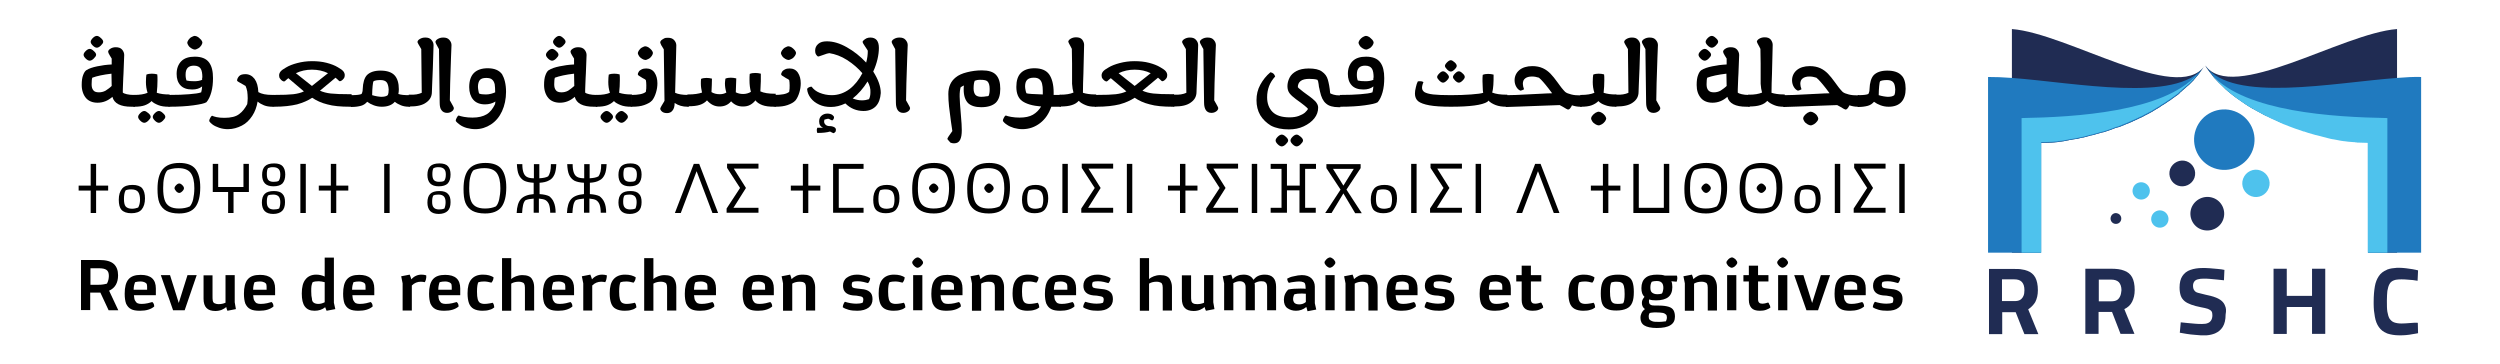 <?xml version="1.0" encoding="utf-8"?>
<!-- Generator: Adobe Illustrator 24.3.0, SVG Export Plug-In . SVG Version: 6.00 Build 0)  -->
<svg version="1.1" id="Layer_1" xmlns="http://www.w3.org/2000/svg" xmlns:xlink="http://www.w3.org/1999/xlink" x="0px" y="0px"
	 viewBox="0 0 1058.7 154.1" style="enable-background:new 0 0 1058.7 154.1;" xml:space="preserve">
<style type="text/css">
	.st0{fill:#207ABF;}
	.st1{fill:#202C53;}
	.st2{fill:#4EC2ED;}
	.st3{fill-rule:evenodd;clip-rule:evenodd;fill:#202C53;}
	.st4{fill-rule:evenodd;clip-rule:evenodd;fill:#207ABF;}
	.st5{fill-rule:evenodd;clip-rule:evenodd;fill:#4EC2ED;}
</style>
<g>
	<g>
		<path d="M50.1,131.4H46l-3.5-7.5c-0.2,0-0.6,0-1.2,0h-3.1v7.4h-3.9v-21.2h7.8c2.9,0,4.9,0.6,6.1,1.7c1.2,1.1,1.8,2.7,1.8,4.8
			c0,3.2-1.3,5.4-3.8,6.5L50.1,131.4z M45.3,120.1c0.3-0.6,0.5-1.1,0.6-1.6c0.1-0.5,0.2-1,0.2-1.6c0-1.3-0.3-2.1-1-2.6
			c-0.7-0.5-1.8-0.7-3.3-0.7h-3.5v7h3.3C43.1,120.6,44.3,120.4,45.3,120.1z"/>
		<path d="M56.7,124.9c0.1,1.1,0.2,1.9,0.5,2.4c0.3,0.5,0.6,0.9,1,1.1c0.4,0.2,1,0.3,1.7,0.3c0.9,0,1.8-0.1,2.7-0.3
			c0.9-0.2,1.5-0.4,1.9-0.5c0.6,0.5,0.8,1.1,0.8,1.9c-1.4,1.2-3.4,1.8-6,1.8c-1.6,0-2.9-0.2-3.8-0.7c-1-0.5-1.6-1.3-2.1-2.3
			c-0.4-1.1-0.6-2.5-0.6-4.2c0-2.8,0.5-4.8,1.6-6.1c1.1-1.3,2.8-1.9,5.2-1.9c4.3,0,6.4,1.9,6.4,5.8v2.8H56.7z M56.8,120.8
			c-0.1,0.5-0.2,1.1-0.2,1.9h5.7V122c0-0.6,0-1.1-0.1-1.5s-0.3-0.6-0.8-0.9c-0.4-0.2-1.1-0.4-1.9-0.4c-0.8,0-1.6,0.1-2.3,0.3
			C57.1,119.9,56.9,120.3,56.8,120.8z"/>
		<path d="M78.2,131.4h-4.9l-5.2-14.9h3.9l3.7,11.8l3.7-11.8h3.9L78.2,131.4z"/>
		<path d="M95.8,130c-0.5,0.5-1.2,0.9-1.9,1.2s-1.7,0.5-2.7,0.5c-3.4,0-5-1.7-5-5.2v-9.9H90v8.5c0,1,0,1.7,0.1,2.2
			c0.1,0.5,0.3,0.9,0.7,1.1s1,0.4,1.8,0.4c1,0,2-0.2,2.9-0.6V128v-11.5h3.9V128l0.5,2.9l-3.6,0.7C96.1,131.1,95.9,130.6,95.8,130z"
			/>
		<path d="M107.2,124.9c0.1,1.1,0.2,1.9,0.5,2.4c0.3,0.5,0.6,0.9,1,1.1c0.4,0.2,1,0.3,1.7,0.3c0.9,0,1.8-0.1,2.7-0.3
			c0.9-0.2,1.5-0.4,1.9-0.5c0.6,0.5,0.8,1.1,0.8,1.9c-1.4,1.2-3.4,1.8-6,1.8c-1.6,0-2.9-0.2-3.8-0.7c-1-0.5-1.6-1.3-2.1-2.3
			c-0.4-1.1-0.6-2.5-0.6-4.2c0-2.8,0.5-4.8,1.6-6.1c1.1-1.3,2.8-1.9,5.2-1.9c4.3,0,6.4,1.9,6.4,5.8v2.8H107.2z M107.4,120.8
			c-0.1,0.5-0.2,1.1-0.2,1.9h5.7V122c0-0.6,0-1.1-0.1-1.5s-0.3-0.6-0.8-0.9c-0.4-0.2-1.1-0.4-1.9-0.4c-0.8,0-1.6,0.1-2.3,0.3
			C107.6,119.9,107.5,120.3,107.4,120.8z"/>
		<path d="M137.7,130.1c-1.2,1-2.7,1.5-4.5,1.5c-1.9,0-3.2-0.6-4.1-1.8s-1.3-3-1.3-5.5c0-2.7,0.5-4.7,1.6-6c1-1.3,2.6-2,4.5-2
			c1.3,0,2.5,0.3,3.6,0.8v-8h3.9v19.1l0.6,2.7l-3.7,0.7C138.1,131.1,137.9,130.6,137.7,130.1z M132.9,128.2c0.4,0.3,1.1,0.5,1.9,0.5
			s1.7-0.2,2.7-0.7v-8.5c-0.9-0.2-1.7-0.4-2.5-0.4c-1,0-1.9,0.1-2.6,0.4c-0.2,0.4-0.4,1-0.5,1.6c-0.1,0.6-0.1,1.4-0.1,2.3
			c0,1.4,0.1,2.4,0.3,3.1C132.1,127.3,132.4,127.9,132.9,128.2z"/>
		<path d="M149.2,124.9c0.1,1.1,0.2,1.9,0.5,2.4c0.3,0.5,0.6,0.9,1,1.1c0.4,0.2,1,0.3,1.7,0.3c0.9,0,1.8-0.1,2.7-0.3
			c0.9-0.2,1.5-0.4,1.9-0.5c0.6,0.5,0.8,1.1,0.8,1.9c-1.4,1.2-3.4,1.8-6,1.8c-1.6,0-2.9-0.2-3.8-0.7c-1-0.5-1.6-1.3-2.1-2.3
			c-0.4-1.1-0.6-2.5-0.6-4.2c0-2.8,0.5-4.8,1.6-6.1c1.1-1.3,2.8-1.9,5.2-1.9c4.3,0,6.4,1.9,6.4,5.8v2.8H149.2z M149.3,120.8
			c-0.1,0.5-0.2,1.1-0.2,1.9h5.7V122c0-0.6,0-1.1-0.1-1.5s-0.3-0.6-0.8-0.9c-0.4-0.2-1.1-0.4-1.9-0.4c-0.8,0-1.6,0.1-2.3,0.3
			C149.6,119.9,149.4,120.3,149.3,120.8z"/>
		<path d="M180.4,118.2c-0.1,0.5-0.3,1-0.5,1.3c-0.5-0.1-1-0.2-1.7-0.2c-1.4,0-2.7,0.5-3.8,1.6v10.6h-3.9V120l-0.6-3l3.6-0.7
			c0.3,0.7,0.5,1.3,0.7,2c1.1-1.3,2.6-2,4.3-2c0.7,0,1.4,0.1,2,0.3C180.6,117.2,180.5,117.7,180.4,118.2z"/>
		<path d="M185.6,124.9c0.1,1.1,0.2,1.9,0.5,2.4c0.3,0.5,0.6,0.9,1,1.1c0.4,0.2,1,0.3,1.7,0.3c0.9,0,1.8-0.1,2.7-0.3
			c0.9-0.2,1.5-0.4,1.9-0.5c0.6,0.5,0.8,1.1,0.8,1.9c-1.4,1.2-3.4,1.8-6,1.8c-1.6,0-2.9-0.2-3.8-0.7c-1-0.5-1.6-1.3-2.1-2.3
			c-0.4-1.1-0.6-2.5-0.6-4.2c0-2.8,0.5-4.8,1.6-6.1c1.1-1.3,2.8-1.9,5.2-1.9c4.3,0,6.4,1.9,6.4,5.8v2.8H185.6z M185.8,120.8
			c-0.1,0.5-0.2,1.1-0.2,1.9h5.7V122c0-0.6,0-1.1-0.1-1.5s-0.3-0.6-0.8-0.9c-0.4-0.2-1.1-0.4-1.9-0.4c-0.8,0-1.6,0.1-2.3,0.3
			C186,119.9,185.9,120.3,185.8,120.8z"/>
		<path d="M198.6,128.4c-0.4-1.1-0.6-2.5-0.6-4.2c0-2.7,0.5-4.6,1.6-5.9s2.7-2,4.9-2c1,0,1.8,0.1,2.6,0.3c0.7,0.2,1.4,0.5,1.9,0.8
			c0,0.5-0.1,1-0.3,1.4c-0.2,0.4-0.4,0.7-0.6,0.9c-1.1-0.3-2.1-0.5-3.1-0.5c-0.9,0-1.7,0.1-2.4,0.3c-0.4,0.6-0.6,2-0.6,4
			c0,1.4,0.1,2.5,0.3,3.2c0.2,0.7,0.5,1.2,0.9,1.5c0.5,0.3,1.1,0.5,2,0.5c0.7,0,1.4-0.1,2-0.2s1.2-0.2,1.4-0.3
			c0.2,0.2,0.4,0.4,0.5,0.8s0.2,0.8,0.2,1.2c-0.5,0.4-1.1,0.8-2,1c-0.8,0.3-1.9,0.4-3,0.4c-1.5,0-2.8-0.3-3.7-0.8
			C199.7,130.3,199,129.5,198.6,128.4z"/>
		<path d="M226.2,121.6v9.9h-3.9v-8.5c0-1,0-1.7-0.1-2.2c-0.1-0.5-0.3-0.9-0.7-1.1s-1-0.4-1.8-0.4c-1.1,0-2.2,0.2-3.2,0.8v11.5h-3.9
			v-22.3h3.9v8.9c0.5-0.5,1.2-0.9,2-1.2c0.8-0.3,1.7-0.5,2.7-0.5c2.1,0,3.5,0.6,4.1,1.7C225.9,119.1,226.2,120.3,226.2,121.6z"/>
		<path d="M233.8,124.9c0.1,1.1,0.2,1.9,0.5,2.4c0.3,0.5,0.6,0.9,1,1.1c0.4,0.2,1,0.3,1.7,0.3c0.9,0,1.8-0.1,2.7-0.3
			c0.9-0.2,1.5-0.4,1.9-0.5c0.6,0.5,0.8,1.1,0.8,1.9c-1.4,1.2-3.4,1.8-6,1.8c-1.6,0-2.9-0.2-3.8-0.7c-1-0.5-1.6-1.3-2.1-2.3
			c-0.4-1.1-0.6-2.5-0.6-4.2c0-2.8,0.5-4.8,1.6-6.1c1.1-1.3,2.8-1.9,5.2-1.9c4.3,0,6.4,1.9,6.4,5.8v2.8H233.8z M233.9,120.8
			c-0.1,0.5-0.2,1.1-0.2,1.9h5.7V122c0-0.6,0-1.1-0.1-1.5s-0.3-0.6-0.8-0.9c-0.4-0.2-1.1-0.4-1.9-0.4c-0.8,0-1.6,0.1-2.3,0.3
			C234.2,119.9,234,120.3,233.9,120.8z"/>
		<path d="M256.8,118.2c-0.1,0.5-0.3,1-0.5,1.3c-0.5-0.1-1-0.2-1.7-0.2c-1.4,0-2.7,0.5-3.8,1.6v10.6H247V120l-0.6-3l3.6-0.7
			c0.3,0.7,0.5,1.3,0.7,2c1.1-1.3,2.6-2,4.3-2c0.7,0,1.4,0.1,2,0.3C257,117.2,256.9,117.7,256.8,118.2z"/>
		<path d="M258.8,128.4c-0.4-1.1-0.6-2.5-0.6-4.2c0-2.7,0.5-4.6,1.6-5.9s2.7-2,4.9-2c1,0,1.8,0.1,2.6,0.3c0.7,0.2,1.4,0.5,1.9,0.8
			c0,0.5-0.1,1-0.3,1.4c-0.2,0.4-0.4,0.7-0.6,0.9c-1.1-0.3-2.1-0.5-3.1-0.5c-0.9,0-1.7,0.1-2.4,0.3c-0.4,0.6-0.6,2-0.6,4
			c0,1.4,0.1,2.5,0.3,3.2c0.2,0.7,0.5,1.2,0.9,1.5c0.5,0.3,1.1,0.5,2,0.5c0.7,0,1.4-0.1,2-0.2s1.2-0.2,1.4-0.3
			c0.2,0.2,0.4,0.4,0.5,0.8s0.2,0.8,0.2,1.2c-0.5,0.4-1.1,0.8-2,1c-0.8,0.3-1.9,0.4-3,0.4c-1.5,0-2.8-0.3-3.7-0.8
			C259.8,130.3,259.2,129.5,258.8,128.4z"/>
		<path d="M286.4,121.6v9.9h-3.9v-8.5c0-1,0-1.7-0.1-2.2c-0.1-0.5-0.3-0.9-0.7-1.1s-1-0.4-1.8-0.4c-1.1,0-2.2,0.2-3.2,0.8v11.5h-3.9
			v-22.3h3.9v8.9c0.5-0.5,1.2-0.9,2-1.2c0.8-0.3,1.7-0.5,2.7-0.5c2.1,0,3.5,0.6,4.1,1.7C286.1,119.1,286.4,120.3,286.4,121.6z"/>
		<path d="M293.9,124.9c0.1,1.1,0.2,1.9,0.5,2.4c0.3,0.5,0.6,0.9,1,1.1c0.4,0.2,1,0.3,1.7,0.3c0.9,0,1.8-0.1,2.7-0.3
			c0.9-0.2,1.5-0.4,1.9-0.5c0.6,0.5,0.8,1.1,0.8,1.9c-1.4,1.2-3.4,1.8-6,1.8c-1.6,0-2.9-0.2-3.8-0.7c-1-0.5-1.6-1.3-2.1-2.3
			c-0.4-1.1-0.6-2.5-0.6-4.2c0-2.8,0.5-4.8,1.6-6.1c1.1-1.3,2.8-1.9,5.2-1.9c4.3,0,6.4,1.9,6.4,5.8v2.8H293.9z M294.1,120.8
			c-0.1,0.5-0.2,1.1-0.2,1.9h5.7V122c0-0.6,0-1.1-0.1-1.5s-0.3-0.6-0.8-0.9c-0.4-0.2-1.1-0.4-1.9-0.4c-0.8,0-1.6,0.1-2.3,0.3
			C294.3,119.9,294.1,120.3,294.1,120.8z"/>
		<path d="M318.4,124.9c0.1,1.1,0.2,1.9,0.5,2.4c0.3,0.5,0.6,0.9,1,1.1c0.4,0.2,1,0.3,1.7,0.3c0.9,0,1.8-0.1,2.7-0.3
			c0.9-0.2,1.5-0.4,1.9-0.5c0.6,0.5,0.8,1.1,0.8,1.9c-1.4,1.2-3.4,1.8-6,1.8c-1.6,0-2.9-0.2-3.8-0.7c-1-0.5-1.6-1.3-2.1-2.3
			c-0.4-1.1-0.6-2.5-0.6-4.2c0-2.8,0.5-4.8,1.6-6.1c1.1-1.3,2.8-1.9,5.2-1.9c4.3,0,6.4,1.9,6.4,5.8v2.8H318.4z M318.5,120.8
			c-0.1,0.5-0.2,1.1-0.2,1.9h5.7V122c0-0.6,0-1.1-0.1-1.5s-0.3-0.6-0.8-0.9c-0.4-0.2-1.1-0.4-1.9-0.4c-0.8,0-1.6,0.1-2.3,0.3
			C318.8,119.9,318.6,120.3,318.5,120.8z"/>
		<path d="M345.2,121.6v9.9h-3.9v-8.5c0-1,0-1.7-0.1-2.2c-0.1-0.5-0.3-0.9-0.7-1.1c-0.4-0.3-1-0.4-1.8-0.4c-1.1,0-2.2,0.2-3.2,0.8
			v0.1v11.4h-3.9V120l-0.6-3l3.6-0.7c0.3,0.7,0.5,1.3,0.6,1.9c0.5-0.5,1.2-1,2-1.4c0.8-0.4,1.8-0.5,2.9-0.5c2.1,0,3.5,0.6,4.1,1.7
			S345.2,120.3,345.2,121.6z"/>
		<path d="M356.9,130.1c0-0.4,0.1-0.8,0.3-1.3s0.4-0.8,0.6-1c1.6,0.5,3.2,0.8,4.8,0.8c1,0,1.9-0.1,2.7-0.4c0.2-0.4,0.3-0.9,0.3-1.4
			c0-0.4-0.1-0.7-0.3-0.9s-0.5-0.3-0.9-0.4c-0.4-0.1-0.9-0.2-1.7-0.3l-1.5-0.1c-2.8-0.3-4.2-1.7-4.2-4.1c0-1.4,0.5-2.6,1.6-3.4
			c1.1-0.8,2.5-1.3,4.3-1.3c1.2,0,2.3,0.2,3.3,0.5s1.7,0.6,2.3,1c0,0.4-0.1,0.8-0.3,1.2s-0.4,0.7-0.6,0.9c-0.4-0.1-1-0.3-1.9-0.5
			s-1.7-0.3-2.5-0.3c-0.9,0-1.7,0.1-2.2,0.3c-0.2,0.3-0.3,0.7-0.3,1.2c0,0.6,0.2,1,0.5,1.2c0.4,0.2,1,0.3,1.9,0.4l1.7,0.2
			c1.5,0.1,2.7,0.5,3.5,1.2c0.8,0.6,1.2,1.7,1.2,3.1c0,1.6-0.6,2.8-1.7,3.6s-2.7,1.3-4.7,1.3c-1.4,0-2.6-0.1-3.7-0.4
			S357.4,130.5,356.9,130.1z"/>
		<path d="M372.7,128.4c-0.4-1.1-0.6-2.5-0.6-4.2c0-2.7,0.5-4.6,1.6-5.9s2.7-2,4.9-2c1,0,1.8,0.1,2.6,0.3c0.7,0.2,1.4,0.5,1.9,0.8
			c0,0.5-0.1,1-0.3,1.4c-0.2,0.4-0.4,0.7-0.6,0.9c-1.1-0.3-2.1-0.5-3.1-0.5c-0.9,0-1.7,0.1-2.4,0.3c-0.4,0.6-0.6,2-0.6,4
			c0,1.4,0.1,2.5,0.3,3.2c0.2,0.7,0.5,1.2,0.9,1.5c0.5,0.3,1.1,0.5,2,0.5c0.7,0,1.4-0.1,2-0.2s1.2-0.2,1.4-0.3
			c0.2,0.2,0.4,0.4,0.5,0.8s0.2,0.8,0.2,1.2c-0.5,0.4-1.1,0.8-2,1c-0.8,0.3-1.9,0.4-3,0.4c-1.5,0-2.8-0.3-3.7-0.8
			C373.8,130.3,373.1,129.5,372.7,128.4z"/>
		<path d="M386.7,112.1c-0.3-0.4-0.4-0.7-0.4-0.9c0-0.3,0.1-0.6,0.4-0.9c0.3-0.4,0.6-0.7,0.9-0.9s0.7-0.4,1-0.4c0.3,0,0.6,0.1,1,0.4
			s0.7,0.5,0.9,0.9c0.3,0.3,0.4,0.7,0.4,0.9c0,0.3-0.1,0.6-0.4,0.9c-0.3,0.4-0.6,0.7-0.9,0.9s-0.7,0.4-1,0.4c-0.3,0-0.6-0.1-1-0.4
			S387,112.5,386.7,112.1z M390.6,131.4h-3.9v-14.9h3.9V131.4z"/>
		<path d="M398.3,124.9c0.1,1.1,0.2,1.9,0.5,2.4c0.3,0.5,0.6,0.9,1,1.1c0.4,0.2,1,0.3,1.7,0.3c0.9,0,1.8-0.1,2.7-0.3
			c0.9-0.2,1.5-0.4,1.9-0.5c0.6,0.5,0.8,1.1,0.8,1.9c-1.4,1.2-3.4,1.8-6,1.8c-1.6,0-2.9-0.2-3.8-0.7c-1-0.5-1.6-1.3-2.1-2.3
			c-0.4-1.1-0.6-2.5-0.6-4.2c0-2.8,0.5-4.8,1.6-6.1c1.1-1.3,2.8-1.9,5.2-1.9c4.3,0,6.4,1.9,6.4,5.8v2.8H398.3z M398.5,120.8
			c-0.1,0.5-0.2,1.1-0.2,1.9h5.7V122c0-0.6,0-1.1-0.1-1.5s-0.3-0.6-0.8-0.9c-0.4-0.2-1.1-0.4-1.9-0.4c-0.8,0-1.6,0.1-2.3,0.3
			C398.7,119.9,398.6,120.3,398.5,120.8z"/>
		<path d="M425.2,121.6v9.9h-3.9v-8.5c0-1,0-1.7-0.1-2.2c-0.1-0.5-0.3-0.9-0.7-1.1c-0.4-0.3-1-0.4-1.8-0.4c-1.1,0-2.2,0.2-3.2,0.8
			v0.1v11.4h-3.9V120l-0.6-3l3.6-0.7c0.3,0.7,0.5,1.3,0.6,1.9c0.5-0.5,1.2-1,2-1.4c0.8-0.4,1.8-0.5,2.9-0.5c2.1,0,3.5,0.6,4.1,1.7
			C424.9,119.1,425.2,120.3,425.2,121.6z"/>
		<path d="M429.4,128.4c-0.4-1.1-0.6-2.5-0.6-4.2c0-2.7,0.5-4.6,1.6-5.9c1-1.3,2.7-2,4.9-2c1,0,1.8,0.1,2.6,0.3
			c0.7,0.2,1.4,0.5,1.9,0.8c0,0.5-0.1,1-0.3,1.4c-0.2,0.4-0.4,0.7-0.6,0.9c-1.1-0.3-2.1-0.5-3.1-0.5c-0.9,0-1.7,0.1-2.4,0.3
			c-0.4,0.6-0.6,2-0.6,4c0,1.4,0.1,2.5,0.3,3.2s0.5,1.2,0.9,1.5s1.1,0.5,2,0.5c0.7,0,1.4-0.1,2-0.2c0.7-0.1,1.2-0.2,1.4-0.3
			c0.2,0.2,0.4,0.4,0.5,0.8s0.2,0.8,0.2,1.2c-0.5,0.4-1.1,0.8-2,1c-0.8,0.3-1.9,0.4-3,0.4c-1.5,0-2.8-0.3-3.7-0.8
			C430.5,130.3,429.9,129.5,429.4,128.4z"/>
		<path d="M446.4,124.9c0.1,1.1,0.2,1.9,0.5,2.4c0.3,0.5,0.6,0.9,1,1.1c0.4,0.2,1,0.3,1.7,0.3c0.9,0,1.8-0.1,2.7-0.3
			c0.9-0.2,1.5-0.4,1.9-0.5c0.6,0.5,0.8,1.1,0.8,1.9c-1.4,1.2-3.4,1.8-6,1.8c-1.6,0-2.9-0.2-3.8-0.7c-1-0.5-1.6-1.3-2.1-2.3
			c-0.4-1.1-0.6-2.5-0.6-4.2c0-2.8,0.5-4.8,1.6-6.1c1.1-1.3,2.8-1.9,5.2-1.9c4.3,0,6.4,1.9,6.4,5.8v2.8H446.4z M446.5,120.8
			c-0.1,0.5-0.2,1.1-0.2,1.9h5.7V122c0-0.6,0-1.1-0.1-1.5c-0.1-0.3-0.3-0.6-0.8-0.9c-0.4-0.2-1.1-0.4-1.9-0.4
			c-0.8,0-1.6,0.1-2.3,0.3C446.8,119.9,446.6,120.3,446.5,120.8z"/>
		<path d="M458.7,130.1c0-0.4,0.1-0.8,0.3-1.3c0.2-0.5,0.4-0.8,0.6-1c1.6,0.5,3.2,0.8,4.8,0.8c1,0,1.9-0.1,2.7-0.4
			c0.2-0.4,0.3-0.9,0.3-1.4c0-0.4-0.1-0.7-0.3-0.9s-0.5-0.3-0.9-0.4c-0.4-0.1-0.9-0.2-1.7-0.3l-1.5-0.1c-2.8-0.3-4.2-1.7-4.2-4.1
			c0-1.4,0.5-2.6,1.6-3.4c1.1-0.8,2.5-1.3,4.3-1.3c1.2,0,2.3,0.2,3.3,0.5s1.7,0.6,2.3,1c0,0.4-0.1,0.8-0.3,1.2s-0.4,0.7-0.6,0.9
			c-0.4-0.1-1-0.3-1.9-0.5s-1.7-0.3-2.5-0.3c-0.9,0-1.7,0.1-2.2,0.3c-0.2,0.3-0.3,0.7-0.3,1.2c0,0.6,0.2,1,0.5,1.2
			c0.4,0.2,1,0.3,1.9,0.4l1.7,0.2c1.5,0.1,2.7,0.5,3.5,1.2c0.8,0.6,1.2,1.7,1.2,3.1c0,1.6-0.6,2.8-1.7,3.6c-1.1,0.9-2.7,1.3-4.7,1.3
			c-1.4,0-2.6-0.1-3.7-0.4S459.2,130.5,458.7,130.1z"/>
		<path d="M496.3,121.6v9.9h-3.9v-8.5c0-1,0-1.7-0.1-2.2c-0.1-0.5-0.3-0.9-0.7-1.1s-1-0.4-1.8-0.4c-1.1,0-2.2,0.2-3.2,0.8v11.5h-3.9
			v-22.3h3.9v8.9c0.5-0.5,1.2-0.9,2-1.2c0.8-0.3,1.7-0.5,2.7-0.5c2.1,0,3.5,0.6,4.1,1.7S496.3,120.3,496.3,121.6z"/>
		<path d="M510.1,130c-0.5,0.5-1.2,0.9-1.9,1.2s-1.7,0.5-2.7,0.5c-3.4,0-5-1.7-5-5.2v-9.9h3.9v8.5c0,1,0,1.7,0.1,2.2
			c0.1,0.5,0.3,0.9,0.7,1.1c0.4,0.3,1,0.4,1.8,0.4c1,0,2-0.2,2.9-0.6V128v-11.5h3.9V128l0.5,2.9l-3.6,0.7
			C510.4,131.1,510.3,130.6,510.1,130z"/>
		<path d="M540.5,131.4h-3.9v-9c0-0.7,0-1.3-0.1-1.8c-0.1-0.4-0.3-0.8-0.7-1.1c-0.4-0.3-0.9-0.4-1.7-0.4c-1,0-1.9,0.3-2.8,0.8
			c0.1,0.5,0.1,1,0.1,1.6v9.9h-3.9v-9c0-0.7,0-1.3-0.1-1.7s-0.3-0.8-0.7-1.1s-0.9-0.5-1.7-0.5c-0.9,0-1.8,0.3-2.7,0.8v0.1v11.4h-3.9
			V120l-0.6-3l3.6-0.7c0.2,0.6,0.5,1.2,0.6,1.9c1.3-1.3,2.8-1.9,4.6-1.9c2,0,3.4,0.7,4.2,2.2c0.5-0.6,1.1-1.2,1.9-1.6
			c0.8-0.4,1.8-0.6,2.9-0.6c3.2,0,4.8,1.7,4.8,5.2V131.4z"/>
		<path d="M553.2,130c-1.3,1.1-2.8,1.6-4.4,1.6c-1.4,0-2.6-0.4-3.6-1.1c-1-0.7-1.5-1.9-1.5-3.5c0-1.7,0.6-3.2,1.9-4.4
			c1.5-0.3,3.2-0.4,5.1-0.4c0.9,0,1.7,0,2.2,0.1v-0.4c0-0.7-0.1-1.2-0.2-1.6s-0.4-0.7-0.8-0.8c-0.4-0.2-1-0.3-1.8-0.3
			c-0.7,0-1.4,0.1-2.2,0.2c-0.8,0.1-1.5,0.2-2.1,0.4c-0.2-0.2-0.3-0.5-0.5-0.8c-0.1-0.4-0.2-0.7-0.2-1c0.7-0.4,1.6-0.8,2.8-1
			c1.2-0.3,2.4-0.5,3.4-0.5c1.8,0,3.2,0.5,4.1,1.4c0.9,0.9,1.4,2.1,1.4,3.5v7l0.6,2.7l-3.7,0.7C553.5,130.9,553.3,130.3,553.2,130z
			 M550.2,128.9c1,0,2-0.3,2.8-1v-3.5c-0.7,0-1.2-0.1-1.6-0.1c-1.4,0-2.5,0.1-3.2,0.3c-0.1,0.1-0.3,0.4-0.4,0.8
			c-0.1,0.4-0.2,0.8-0.2,1.2c0,0.7,0.2,1.2,0.6,1.7C548.7,128.7,549.3,128.9,550.2,128.9z"/>
		<path d="M561.3,112.1c-0.3-0.4-0.4-0.7-0.4-0.9c0-0.3,0.1-0.6,0.4-0.9c0.3-0.4,0.6-0.7,0.9-0.9c0.4-0.2,0.7-0.4,1-0.4
			c0.3,0,0.6,0.1,1,0.4c0.4,0.2,0.7,0.5,0.9,0.9c0.3,0.3,0.4,0.7,0.4,0.9c0,0.3-0.1,0.6-0.4,0.9c-0.3,0.4-0.6,0.7-0.9,0.9
			c-0.4,0.2-0.7,0.4-1,0.4c-0.3,0-0.6-0.1-1-0.4C561.9,112.8,561.6,112.5,561.3,112.1z M565.2,131.4h-3.9v-14.9h3.9V131.4z"/>
		<path d="M583.4,121.6v9.9h-3.9v-8.5c0-1,0-1.7-0.1-2.2c-0.1-0.5-0.3-0.9-0.7-1.1s-1-0.4-1.8-0.4c-1.1,0-2.2,0.2-3.2,0.8v0.1v11.4
			h-3.9V120l-0.6-3l3.6-0.7c0.3,0.7,0.5,1.3,0.6,1.9c0.5-0.5,1.2-1,2-1.4c0.8-0.4,1.8-0.5,2.9-0.5c2.1,0,3.5,0.6,4.1,1.7
			C583.1,119.1,583.4,120.3,583.4,121.6z"/>
		<path d="M591,124.9c0.1,1.1,0.2,1.9,0.5,2.4c0.3,0.5,0.6,0.9,1,1.1c0.4,0.2,1,0.3,1.7,0.3c0.9,0,1.8-0.1,2.7-0.3
			c0.9-0.2,1.5-0.4,1.9-0.5c0.6,0.5,0.8,1.1,0.8,1.9c-1.4,1.2-3.4,1.8-6,1.8c-1.6,0-2.9-0.2-3.8-0.7c-1-0.5-1.6-1.3-2.1-2.3
			c-0.4-1.1-0.6-2.5-0.6-4.2c0-2.8,0.5-4.8,1.6-6.1c1.1-1.3,2.8-1.9,5.2-1.9c4.3,0,6.4,1.9,6.4,5.8v2.8H591z M591.1,120.8
			c-0.1,0.5-0.2,1.1-0.2,1.9h5.7V122c0-0.6,0-1.1-0.1-1.5c-0.1-0.3-0.3-0.6-0.8-0.9c-0.4-0.2-1.1-0.4-1.9-0.4
			c-0.8,0-1.6,0.1-2.3,0.3C591.4,119.9,591.2,120.3,591.1,120.8z"/>
		<path d="M603.3,130.1c0-0.4,0.1-0.8,0.3-1.3c0.2-0.5,0.4-0.8,0.6-1c1.6,0.5,3.2,0.8,4.8,0.8c1,0,1.9-0.1,2.7-0.4
			c0.2-0.4,0.3-0.9,0.3-1.4c0-0.4-0.1-0.7-0.3-0.9s-0.5-0.3-0.9-0.4c-0.4-0.1-0.9-0.2-1.7-0.3l-1.5-0.1c-2.8-0.3-4.2-1.7-4.2-4.1
			c0-1.4,0.5-2.6,1.6-3.4c1.1-0.8,2.5-1.3,4.3-1.3c1.2,0,2.3,0.2,3.3,0.5s1.7,0.6,2.3,1c0,0.4-0.1,0.8-0.3,1.2s-0.4,0.7-0.6,0.9
			c-0.4-0.1-1-0.3-1.9-0.5s-1.7-0.3-2.5-0.3c-0.9,0-1.7,0.1-2.2,0.3c-0.2,0.3-0.3,0.7-0.3,1.2c0,0.6,0.2,1,0.5,1.2
			c0.4,0.2,1,0.3,1.9,0.4l1.7,0.2c1.5,0.1,2.7,0.5,3.5,1.2c0.8,0.6,1.2,1.7,1.2,3.1c0,1.6-0.6,2.8-1.7,3.6c-1.1,0.9-2.7,1.3-4.7,1.3
			c-1.4,0-2.6-0.1-3.7-0.4S603.8,130.5,603.3,130.1z"/>
		<path d="M630.5,124.9c0.1,1.1,0.2,1.9,0.5,2.4c0.3,0.5,0.6,0.9,1,1.1c0.4,0.2,1,0.3,1.7,0.3c0.9,0,1.8-0.1,2.7-0.3
			c0.9-0.2,1.5-0.4,1.9-0.5c0.6,0.5,0.8,1.1,0.8,1.9c-1.4,1.2-3.4,1.8-6,1.8c-1.6,0-2.9-0.2-3.8-0.7c-1-0.5-1.6-1.3-2.1-2.3
			c-0.4-1.1-0.6-2.5-0.6-4.2c0-2.8,0.5-4.8,1.6-6.1c1.1-1.3,2.8-1.9,5.2-1.9c4.3,0,6.4,1.9,6.4,5.8v2.8H630.5z M630.7,120.8
			c-0.1,0.5-0.2,1.1-0.2,1.9h5.7V122c0-0.6,0-1.1-0.1-1.5c-0.1-0.3-0.3-0.6-0.8-0.9c-0.4-0.2-1.1-0.4-1.9-0.4
			c-0.8,0-1.6,0.1-2.3,0.3C630.9,119.9,630.8,120.3,630.7,120.8z"/>
		<path d="M653.5,130.3c-0.4,0.3-1,0.6-1.8,0.9c-0.8,0.3-1.7,0.4-2.7,0.4c-1.6,0-2.8-0.4-3.5-1.2c-0.7-0.8-1.1-1.9-1.1-3.4v-7.8
			h-2.3v-2.7h2.3v-4h3.9v4h4.4v2.7h-4.4v7.6c0,0.7,0.2,1.1,0.5,1.4s0.8,0.4,1.3,0.4c0.8,0,1.6-0.2,2.5-0.5c0.2,0.2,0.4,0.5,0.5,0.9
			C653.4,129.4,653.5,129.8,653.5,130.3z"/>
		<path d="M664.8,128.4c-0.4-1.1-0.6-2.5-0.6-4.2c0-2.7,0.5-4.6,1.6-5.9c1-1.3,2.7-2,4.9-2c1,0,1.8,0.1,2.6,0.3
			c0.7,0.2,1.4,0.5,1.9,0.8c0,0.5-0.1,1-0.3,1.4c-0.2,0.4-0.4,0.7-0.6,0.9c-1.1-0.3-2.1-0.5-3.1-0.5c-0.9,0-1.7,0.1-2.4,0.3
			c-0.4,0.6-0.6,2-0.6,4c0,1.4,0.1,2.5,0.3,3.2s0.5,1.2,0.9,1.5s1.1,0.5,2,0.5c0.7,0,1.4-0.1,2-0.2c0.7-0.1,1.2-0.2,1.4-0.3
			c0.2,0.2,0.4,0.4,0.5,0.8s0.2,0.8,0.2,1.2c-0.5,0.4-1.1,0.8-2,1c-0.8,0.3-1.9,0.4-3,0.4c-1.5,0-2.8-0.3-3.7-0.8
			C665.9,130.3,665.2,129.5,664.8,128.4z"/>
		<path d="M678.5,128.6c-0.4-1-0.6-2.5-0.6-4.3c0-1.9,0.2-3.5,0.7-4.7c0.5-1.2,1.3-2,2.3-2.5c1.1-0.5,2.5-0.8,4.3-0.8
			c1.7,0,3,0.2,4,0.7c1,0.5,1.7,1.2,2.1,2.3c0.4,1.1,0.6,2.5,0.6,4.3c0,1.9-0.2,3.5-0.7,4.6c-0.5,1.2-1.3,2-2.4,2.5
			c-1.1,0.5-2.5,0.8-4.3,0.8c-1.7,0-3-0.2-3.9-0.7C679.6,130.4,678.9,129.6,678.5,128.6z M687.4,128.4c0.4-0.6,0.6-1.9,0.6-3.9
			c0-1.5-0.1-2.6-0.3-3.3s-0.5-1.3-1-1.5c-0.5-0.3-1.2-0.4-2.1-0.4c-0.5,0-0.9,0-1.3,0.1s-0.7,0.1-0.9,0.2c-0.4,0.6-0.6,1.8-0.6,3.8
			c0,1.5,0.1,2.6,0.3,3.3c0.2,0.8,0.5,1.3,1,1.6s1.1,0.4,2,0.4c0.5,0,0.9,0,1.4-0.1C686.9,128.6,687.2,128.5,687.4,128.4z"/>
		<path d="M710,119.3l-2.2-0.2c0.3,0.7,0.4,1.5,0.4,2.5c0,1.9-0.6,3.3-1.7,4.2c-1.1,0.9-2.9,1.4-5.2,1.4c-1.1,0-2.1-0.1-2.9-0.4
			c-0.1,0.4-0.1,0.6-0.1,0.8c0,0.7,0.2,1.2,0.6,1.4c0.4,0.3,1,0.4,1.9,0.4h1.5h0.2c1.7,0,3.1,0.2,4.1,0.5s1.7,0.8,2.1,1.5
			c0.4,0.7,0.6,1.6,0.6,2.7c0,1.6-0.6,2.8-1.9,3.6c-1.2,0.8-3.2,1.2-5.8,1.2c-2.4,0-4.2-0.4-5.3-1.1s-1.6-1.8-1.6-3.2
			c0-0.8,0.2-1.5,0.5-2.1s0.8-1.2,1.4-1.6c-0.9-0.7-1.3-1.5-1.3-2.6c0-0.5,0.1-1,0.3-1.4c0.2-0.4,0.5-0.8,0.8-1.2
			c-0.9-0.8-1.3-2-1.3-3.7c0-1.9,0.6-3.4,1.7-4.3c1.1-1,2.8-1.4,5-1.4c1.2,0,2.3,0.1,3.2,0.4l5.1,0c0.1,0.2,0.2,0.5,0.2,0.9
			c0,0.3,0,0.7-0.1,1C710.1,119,710.1,119.2,710,119.3z M704.1,132.5c-0.6-0.1-1.5-0.2-2.7-0.2c-0.8,0-1.5,0-2,0.1s-0.8,0.1-0.8,0.2
			c-0.1,0.1-0.2,0.3-0.3,0.6c-0.1,0.3-0.1,0.6-0.1,0.9c0,0.6,0.1,1,0.4,1.3s0.7,0.5,1.3,0.7s1.4,0.2,2.5,0.2c0.7,0,1.3,0,1.9-0.1
			s1-0.1,1.1-0.1c0.1-0.1,0.2-0.3,0.3-0.6s0.2-0.6,0.2-1c0-0.6-0.1-1-0.4-1.3S704.7,132.6,704.1,132.5z M704.4,122
			c0-1.1-0.2-1.8-0.7-2.3c-0.5-0.5-1.2-0.7-2.1-0.7c-0.8,0-1.5,0.1-2.1,0.3c-0.4,0.6-0.6,1.4-0.6,2.5c0,1,0.2,1.7,0.7,2.1
			c0.5,0.4,1.2,0.7,2.3,0.7c0.7,0,1.4-0.1,1.9-0.3c0.2-0.3,0.3-0.6,0.4-1C704.3,122.8,704.4,122.4,704.4,122z"/>
		<path d="M727.1,121.6v9.9h-3.9v-8.5c0-1,0-1.7-0.1-2.2c-0.1-0.5-0.3-0.9-0.7-1.1s-1-0.4-1.8-0.4c-1.1,0-2.2,0.2-3.2,0.8v0.1v11.4
			h-3.9V120l-0.6-3l3.6-0.7c0.3,0.7,0.5,1.3,0.6,1.9c0.5-0.5,1.2-1,2-1.4c0.8-0.4,1.8-0.5,2.9-0.5c2.1,0,3.5,0.6,4.1,1.7
			C726.8,119.1,727.1,120.3,727.1,121.6z"/>
		<path d="M731.5,112.1c-0.3-0.4-0.4-0.7-0.4-0.9c0-0.3,0.1-0.6,0.4-0.9c0.3-0.4,0.6-0.7,0.9-0.9c0.4-0.2,0.7-0.4,1-0.4
			c0.3,0,0.6,0.1,1,0.4c0.4,0.2,0.7,0.5,0.9,0.9c0.3,0.3,0.4,0.7,0.4,0.9c0,0.3-0.1,0.6-0.4,0.9c-0.3,0.4-0.6,0.7-0.9,0.9
			c-0.4,0.2-0.7,0.4-1,0.4c-0.3,0-0.6-0.1-1-0.4C732,112.8,731.7,112.5,731.5,112.1z M735.3,131.4h-3.9v-14.9h3.9V131.4z"/>
		<path d="M749.7,130.3c-0.4,0.3-1,0.6-1.8,0.9c-0.8,0.3-1.7,0.4-2.7,0.4c-1.6,0-2.8-0.4-3.5-1.2c-0.7-0.8-1.1-1.9-1.1-3.4v-7.8
			h-2.3v-2.7h2.3v-4h3.9v4h4.4v2.7h-4.4v7.6c0,0.7,0.2,1.1,0.5,1.4s0.8,0.4,1.3,0.4c0.8,0,1.6-0.2,2.5-0.5c0.2,0.2,0.4,0.5,0.5,0.9
			C749.6,129.4,749.7,129.8,749.7,130.3z"/>
		<path d="M753,112.1c-0.3-0.4-0.4-0.7-0.4-0.9c0-0.3,0.1-0.6,0.4-0.9c0.3-0.4,0.6-0.7,0.9-0.9c0.4-0.2,0.7-0.4,1-0.4
			c0.3,0,0.6,0.1,1,0.4c0.4,0.2,0.7,0.5,0.9,0.9c0.3,0.3,0.4,0.7,0.4,0.9c0,0.3-0.1,0.6-0.4,0.9c-0.3,0.4-0.6,0.7-0.9,0.9
			c-0.4,0.2-0.7,0.4-1,0.4c-0.3,0-0.6-0.1-1-0.4C753.6,112.8,753.3,112.5,753,112.1z M756.9,131.4H753v-14.9h3.9V131.4z"/>
		<path d="M769.9,131.4H765l-5.2-14.9h3.9l3.7,11.8l3.7-11.8h3.9L769.9,131.4z"/>
		<path d="M780.8,124.9c0.1,1.1,0.2,1.9,0.5,2.4c0.3,0.5,0.6,0.9,1,1.1c0.4,0.2,1,0.3,1.7,0.3c0.9,0,1.8-0.1,2.7-0.3
			c0.9-0.2,1.5-0.4,1.9-0.5c0.6,0.5,0.8,1.1,0.8,1.9c-1.4,1.2-3.4,1.8-6,1.8c-1.6,0-2.9-0.2-3.8-0.7c-1-0.5-1.6-1.3-2.1-2.3
			c-0.4-1.1-0.6-2.5-0.6-4.2c0-2.8,0.5-4.8,1.6-6.1c1.1-1.3,2.8-1.9,5.2-1.9c4.3,0,6.4,1.9,6.4,5.8v2.8H780.8z M781,120.8
			c-0.1,0.5-0.2,1.1-0.2,1.9h5.7V122c0-0.6,0-1.1-0.1-1.5c-0.1-0.3-0.3-0.6-0.8-0.9c-0.4-0.2-1.1-0.4-1.9-0.4
			c-0.8,0-1.6,0.1-2.3,0.3C781.2,119.9,781.1,120.3,781,120.8z"/>
		<path d="M793.1,130.1c0-0.4,0.1-0.8,0.3-1.3c0.2-0.5,0.4-0.8,0.6-1c1.6,0.5,3.2,0.8,4.8,0.8c1,0,1.9-0.1,2.7-0.4
			c0.2-0.4,0.3-0.9,0.3-1.4c0-0.4-0.1-0.7-0.3-0.9s-0.5-0.3-0.9-0.4c-0.4-0.1-0.9-0.2-1.7-0.3l-1.5-0.1c-2.8-0.3-4.2-1.7-4.2-4.1
			c0-1.4,0.5-2.6,1.6-3.4c1.1-0.8,2.5-1.3,4.3-1.3c1.2,0,2.3,0.2,3.3,0.5s1.7,0.6,2.3,1c0,0.4-0.1,0.8-0.3,1.2s-0.4,0.7-0.6,0.9
			c-0.4-0.1-1-0.3-1.9-0.5s-1.7-0.3-2.5-0.3c-0.9,0-1.7,0.1-2.2,0.3c-0.2,0.3-0.3,0.7-0.3,1.2c0,0.6,0.2,1,0.5,1.2
			c0.4,0.2,1,0.3,1.9,0.4l1.7,0.2c1.5,0.1,2.7,0.5,3.5,1.2c0.8,0.6,1.2,1.7,1.2,3.1c0,1.6-0.6,2.8-1.7,3.6c-1.1,0.9-2.7,1.3-4.7,1.3
			c-1.4,0-2.6-0.1-3.7-0.4S793.6,130.5,793.1,130.1z"/>
	</g>
	<g>
		<path d="M40.7,80.7v9.5h-2.3v-9.5h-5.1v-2.1h5.1v-9.2h2.3v9.2h5.1v2.1H40.7z"/>
		<path d="M50.3,84.6c0-2.1,0.5-3.6,1.4-4.7s2.4-1.6,4.4-1.6c1.9,0,3.3,0.5,4.1,1.4c0.8,1,1.2,2.4,1.2,4.3c0,2.1-0.5,3.6-1.4,4.7
			s-2.4,1.6-4.4,1.6c-1.9,0-3.3-0.5-4.2-1.5C50.7,88,50.3,86.6,50.3,84.6z M59.3,84.5c0-1.4-0.3-2.5-0.8-3.2
			c-0.5-0.7-1.5-1.1-2.8-1.1c-0.5,0-1,0-1.5,0.1s-0.8,0.2-1,0.3c-0.5,0.9-0.7,2.1-0.7,3.6c0,1.5,0.2,2.6,0.7,3.2s1.4,1,2.7,1
			c0.9,0,1.8-0.2,2.6-0.5C59,87.1,59.3,85.9,59.3,84.5z"/>
		<path d="M67.5,85.9c-0.6-1.5-0.8-3.5-0.8-5.9c0-3.7,0.7-6.5,2.2-8.3c1.5-1.8,3.8-2.7,7.1-2.7c3.2,0,5.5,0.9,6.8,2.6s2,4.3,2,7.7
			c0,3.8-0.7,6.6-2.1,8.4c-1.4,1.8-3.7,2.7-6.9,2.7c-2.2,0-4-0.4-5.3-1.1S68.1,87.4,67.5,85.9z M81.8,84.4c0.3-1.4,0.5-2.9,0.5-4.7
			c0-2.9-0.5-5-1.5-6.4s-2.8-2.1-5.3-2.1c-1,0-2,0.1-2.8,0.3s-1.5,0.4-1.9,0.7c-0.6,0.7-1,1.7-1.3,3s-0.4,2.8-0.4,4.5
			c0,2,0.2,3.7,0.6,4.9c0.4,1.3,1.1,2.2,2.1,2.8c1,0.6,2.3,0.9,4,0.9c1.8,0,3.3-0.3,4.6-0.9C81,86.7,81.5,85.7,81.8,84.4z
			 M73.9,79.7c0-0.4,0.2-0.8,0.7-1.3c0.5-0.5,0.9-0.7,1.3-0.7s0.8,0.2,1.3,0.7c0.5,0.5,0.7,0.9,0.7,1.3s-0.2,0.8-0.7,1.3
			c-0.5,0.5-0.9,0.7-1.3,0.7s-0.8-0.2-1.3-0.7C74.1,80.4,73.9,80,73.9,79.7z"/>
		<path d="M98.9,81.3v8.9h-2.3v-8.9h-6.5V69.4h2.3v9.8h10.7v-9.8h2.3v11.9H98.9z"/>
		<path d="M110.9,85.8c0-1.7,0.4-2.9,1.2-3.7c0.8-0.8,2.1-1.2,3.9-1.2c1.7,0,2.9,0.4,3.6,1.2c0.8,0.8,1.1,1.9,1.1,3.5
			c0,1.7-0.4,2.9-1.2,3.7c-0.8,0.8-2.1,1.3-3.8,1.3c-1.6,0-2.8-0.4-3.6-1.2S110.9,87.3,110.9,85.8z M111,74.1c0-1.7,0.4-2.9,1.2-3.7
			c0.8-0.8,2.1-1.2,3.9-1.2c1.7,0,2.9,0.4,3.6,1.2s1.1,1.9,1.1,3.5c0,1.7-0.4,2.9-1.2,3.8c-0.8,0.8-2.1,1.2-3.8,1.2
			c-1.6,0-2.8-0.4-3.6-1.2S111,75.6,111,74.1z M118.7,85.6c0-1-0.2-1.8-0.7-2.4c-0.5-0.5-1.2-0.8-2.3-0.8c-0.9,0-1.6,0.1-2.2,0.4
			c-0.4,0.7-0.5,1.6-0.5,2.7c0,1.1,0.2,1.9,0.7,2.4c0.4,0.5,1.2,0.8,2.2,0.8c0.9,0,1.6-0.1,2.3-0.4
			C118.5,87.6,118.7,86.7,118.7,85.6z M118.7,73.9c0-1-0.2-1.8-0.7-2.3c-0.5-0.5-1.2-0.8-2.3-0.8c-0.5,0-0.9,0-1.3,0.1
			c-0.4,0.1-0.7,0.2-0.9,0.3c-0.4,0.6-0.5,1.5-0.5,2.6c0,1.1,0.2,1.9,0.6,2.4s1.2,0.8,2.2,0.8c0.9,0,1.7-0.1,2.2-0.4
			C118.5,75.9,118.7,75.1,118.7,73.9z"/>
		<path d="M129.5,90.2h-2.3V69.4h2.3V90.2z"/>
		<path d="M142.4,80.7v9.5h-2.3v-9.5H135v-2.1h5.1v-9.2h2.3v9.2h5.1v2.1H142.4z"/>
		<path d="M165,90.2h-2.3V69.4h2.3V90.2z"/>
		<path d="M181,85.8c0-1.7,0.4-2.9,1.2-3.7c0.8-0.8,2.1-1.2,3.9-1.2c1.7,0,2.9,0.4,3.6,1.2c0.8,0.8,1.1,1.9,1.1,3.5
			c0,1.7-0.4,2.9-1.2,3.7c-0.8,0.8-2.1,1.3-3.8,1.3c-1.6,0-2.8-0.4-3.6-1.2S181,87.3,181,85.8z M181,74.1c0-1.7,0.4-2.9,1.2-3.7
			c0.8-0.8,2.1-1.2,3.9-1.2c1.7,0,2.9,0.4,3.6,1.2s1.1,1.9,1.1,3.5c0,1.7-0.4,2.9-1.2,3.8c-0.8,0.8-2.1,1.2-3.8,1.2
			c-1.6,0-2.8-0.4-3.6-1.2S181,75.6,181,74.1z M188.7,85.6c0-1-0.2-1.8-0.7-2.4c-0.5-0.5-1.2-0.8-2.3-0.8c-0.9,0-1.6,0.1-2.2,0.4
			c-0.4,0.7-0.5,1.6-0.5,2.7c0,1.1,0.2,1.9,0.7,2.4c0.4,0.5,1.2,0.8,2.2,0.8c0.9,0,1.6-0.1,2.3-0.4
			C188.5,87.6,188.7,86.7,188.7,85.6z M188.8,73.9c0-1-0.2-1.8-0.7-2.3c-0.5-0.5-1.2-0.8-2.3-0.8c-0.5,0-0.9,0-1.3,0.1
			c-0.4,0.1-0.7,0.2-0.9,0.3c-0.4,0.6-0.5,1.5-0.5,2.6c0,1.1,0.2,1.9,0.6,2.4s1.2,0.8,2.2,0.8c0.9,0,1.7-0.1,2.2-0.4
			C188.6,75.9,188.8,75.1,188.8,73.9z"/>
		<path d="M197.1,85.9c-0.6-1.5-0.8-3.5-0.8-5.9c0-3.7,0.7-6.5,2.2-8.3c1.5-1.8,3.8-2.7,7.1-2.7c3.2,0,5.5,0.9,6.8,2.6s2,4.3,2,7.7
			c0,3.8-0.7,6.6-2.1,8.4c-1.4,1.8-3.7,2.7-6.9,2.7c-2.2,0-4-0.4-5.3-1.1S197.7,87.4,197.1,85.9z M211.4,84.4
			c0.3-1.4,0.5-2.9,0.5-4.7c0-2.9-0.5-5-1.5-6.4s-2.8-2.1-5.3-2.1c-1,0-2,0.1-2.8,0.3s-1.5,0.4-1.9,0.7c-0.6,0.7-1,1.7-1.3,3
			s-0.4,2.8-0.4,4.5c0,2,0.2,3.7,0.6,4.9c0.4,1.3,1.1,2.2,2.1,2.8c1,0.6,2.3,0.9,4,0.9c1.8,0,3.3-0.3,4.6-0.9
			C210.7,86.7,211.1,85.7,211.4,84.4z"/>
		<path d="M234.5,85.6c0.5,1.1,0.8,2.6,0.8,4.5h-2.3c0-1.5-0.2-2.7-0.5-3.5c-0.3-0.8-0.8-1.4-1.4-1.8s-1.7-0.6-2.9-0.7v6H226v-6
			c-1.4,0.1-2.6,0.3-3.5,0.7c-0.5,0.5-0.8,1.2-1,2.1c-0.2,0.8-0.3,1.9-0.4,3.3h-2.3c0.1-2.7,0.7-4.7,1.8-5.9
			c1.1-1.2,2.9-1.9,5.4-2.1v-4.8c-1.8-0.1-3.1-0.4-4.1-0.9c-1-0.6-1.7-1.4-2.2-2.5s-0.7-2.6-0.8-4.5h2.3c0,1.6,0.2,2.8,0.5,3.6
			c0.3,0.8,0.7,1.4,1.4,1.8s1.7,0.6,3,0.6v-6h2.3v6c1.6-0.1,2.8-0.3,3.7-0.8c0.4-0.5,0.7-1.2,0.9-2c0.2-0.8,0.3-1.9,0.3-3.2h2.3
			c-0.1,1.8-0.3,3.3-0.8,4.4s-1.2,2-2.3,2.5c-1,0.6-2.4,0.9-4,1v4.8c1.7,0.1,3.1,0.4,4.1,0.9C233.3,83.7,234.1,84.5,234.5,85.6z"/>
		<path d="M255.9,85.6c0.5,1.1,0.8,2.6,0.8,4.5h-2.3c0-1.5-0.2-2.7-0.5-3.5c-0.3-0.8-0.8-1.4-1.4-1.8s-1.7-0.6-2.9-0.7v6h-2.3v-6
			c-1.4,0.1-2.6,0.3-3.5,0.7c-0.5,0.5-0.8,1.2-1,2.1c-0.2,0.8-0.3,1.9-0.4,3.3h-2.3c0.1-2.7,0.7-4.7,1.8-5.9
			c1.1-1.2,2.9-1.9,5.4-2.1v-4.8c-1.8-0.1-3.1-0.4-4.1-0.9c-1-0.6-1.7-1.4-2.2-2.5s-0.7-2.6-0.8-4.5h2.3c0,1.6,0.2,2.8,0.5,3.6
			c0.3,0.8,0.7,1.4,1.4,1.8s1.7,0.6,3,0.6v-6h2.3v6c1.6-0.1,2.8-0.3,3.7-0.8c0.4-0.5,0.7-1.2,0.9-2c0.2-0.8,0.3-1.9,0.3-3.2h2.3
			c-0.1,1.8-0.3,3.3-0.8,4.4s-1.2,2-2.3,2.5c-1,0.6-2.4,0.9-4,1v4.8c1.7,0.1,3.1,0.4,4.1,0.9C254.7,83.7,255.4,84.5,255.9,85.6z"/>
		<path d="M261.9,85.8c0-1.7,0.4-2.9,1.2-3.7c0.8-0.8,2.1-1.2,3.9-1.2c1.7,0,2.9,0.4,3.6,1.2c0.8,0.8,1.1,1.9,1.1,3.5
			c0,1.7-0.4,2.9-1.2,3.7c-0.8,0.8-2.1,1.3-3.8,1.3c-1.6,0-2.8-0.4-3.6-1.2S261.9,87.3,261.9,85.8z M261.9,74.1
			c0-1.7,0.4-2.9,1.2-3.7c0.8-0.8,2.1-1.2,3.9-1.2c1.7,0,2.9,0.4,3.6,1.2s1.1,1.9,1.1,3.5c0,1.7-0.4,2.9-1.2,3.8
			c-0.8,0.8-2.1,1.2-3.8,1.2c-1.6,0-2.8-0.4-3.6-1.2S261.9,75.6,261.9,74.1z M269.6,85.6c0-1-0.2-1.8-0.7-2.4
			c-0.5-0.5-1.2-0.8-2.3-0.8c-0.9,0-1.6,0.1-2.2,0.4c-0.4,0.7-0.5,1.6-0.5,2.7c0,1.1,0.2,1.9,0.7,2.4c0.4,0.5,1.2,0.8,2.2,0.8
			c0.9,0,1.6-0.1,2.3-0.4C269.4,87.6,269.6,86.7,269.6,85.6z M269.7,73.9c0-1-0.2-1.8-0.7-2.3c-0.5-0.5-1.2-0.8-2.3-0.8
			c-0.5,0-0.9,0-1.3,0.1c-0.4,0.1-0.7,0.2-0.9,0.3c-0.4,0.6-0.5,1.5-0.5,2.6c0,1.1,0.2,1.9,0.6,2.4s1.2,0.8,2.2,0.8
			c0.9,0,1.7-0.1,2.2-0.4C269.5,75.9,269.7,75.1,269.7,73.9z"/>
		<path d="M295,72.5l-6.7,17.7h-2.5l8-20.8h2.3l8,20.8h-2.4L295,72.5z"/>
		<path d="M310.8,71.5l5.1,8.1l-5.3,8.4h10.6v2.1h-13.5v-1.8l5.7-8.7l-5.5-8.5v-1.8h13.3v2.1H310.8z"/>
		<path d="M342.3,80.7v9.5h-2.3v-9.5h-5.1v-2.1h5.1v-9.2h2.3v9.2h5.1v2.1H342.3z"/>
		<path d="M355.2,88h10.5v2.1h-12.9V69.4h12.9v2.1h-10.5V88z"/>
		<path d="M369.8,84.6c0-2.1,0.5-3.6,1.4-4.7s2.4-1.6,4.4-1.6c1.9,0,3.3,0.5,4.1,1.4c0.8,1,1.2,2.4,1.2,4.3c0,2.1-0.5,3.6-1.4,4.7
			s-2.4,1.6-4.4,1.6c-1.9,0-3.3-0.5-4.2-1.5C370.2,88,369.8,86.6,369.8,84.6z M378.8,84.5c0-1.4-0.3-2.5-0.8-3.2
			c-0.5-0.7-1.5-1.1-2.8-1.1c-0.5,0-1,0-1.5,0.1s-0.8,0.2-1,0.3c-0.5,0.9-0.7,2.1-0.7,3.6c0,1.5,0.2,2.6,0.7,3.2s1.4,1,2.7,1
			c0.9,0,1.8-0.2,2.6-0.5C378.6,87.1,378.8,85.9,378.8,84.5z"/>
		<path d="M387.1,85.9c-0.6-1.5-0.8-3.5-0.8-5.9c0-3.7,0.7-6.5,2.2-8.3c1.5-1.8,3.8-2.7,7.1-2.7c3.2,0,5.5,0.9,6.8,2.6s2,4.3,2,7.7
			c0,3.8-0.7,6.6-2.1,8.4c-1.4,1.8-3.7,2.7-6.9,2.7c-2.2,0-4-0.4-5.3-1.1S387.6,87.4,387.1,85.9z M401.4,84.4
			c0.3-1.4,0.5-2.9,0.5-4.7c0-2.9-0.5-5-1.5-6.4s-2.8-2.1-5.3-2.1c-1,0-2,0.1-2.8,0.3s-1.5,0.4-1.9,0.7c-0.6,0.7-1,1.7-1.3,3
			s-0.4,2.8-0.4,4.5c0,2,0.2,3.7,0.6,4.9c0.4,1.3,1.1,2.2,2.1,2.8c1,0.6,2.3,0.9,4,0.9c1.8,0,3.3-0.3,4.6-0.9
			C400.6,86.7,401,85.7,401.4,84.4z M393.4,79.7c0-0.4,0.2-0.8,0.7-1.3c0.5-0.5,0.9-0.7,1.3-0.7s0.8,0.2,1.3,0.7
			c0.5,0.5,0.7,0.9,0.7,1.3s-0.2,0.8-0.7,1.3c-0.5,0.5-0.9,0.7-1.3,0.7s-0.8-0.2-1.3-0.7C393.7,80.4,393.4,80,393.4,79.7z"/>
		<path d="M410.4,85.9c-0.6-1.5-0.8-3.5-0.8-5.9c0-3.7,0.7-6.5,2.2-8.3c1.5-1.8,3.8-2.7,7.1-2.7c3.2,0,5.5,0.9,6.8,2.6s2,4.3,2,7.7
			c0,3.8-0.7,6.6-2.1,8.4c-1.4,1.8-3.7,2.7-6.9,2.7c-2.2,0-4-0.4-5.3-1.1S411,87.4,410.4,85.9z M424.8,84.4c0.3-1.4,0.5-2.9,0.5-4.7
			c0-2.9-0.5-5-1.5-6.4s-2.8-2.1-5.3-2.1c-1,0-2,0.1-2.8,0.3s-1.5,0.4-1.9,0.7c-0.6,0.7-1,1.7-1.3,3S412,78,412,79.7
			c0,2,0.2,3.7,0.6,4.9c0.4,1.3,1.1,2.2,2.1,2.8c1,0.6,2.3,0.9,4,0.9c1.8,0,3.3-0.3,4.6-0.9C424,86.7,424.4,85.7,424.8,84.4z
			 M416.8,79.7c0-0.4,0.2-0.8,0.7-1.3c0.5-0.5,0.9-0.7,1.3-0.7s0.8,0.2,1.3,0.7c0.5,0.5,0.7,0.9,0.7,1.3s-0.2,0.8-0.7,1.3
			c-0.5,0.5-0.9,0.7-1.3,0.7s-0.8-0.2-1.3-0.7C417,80.4,416.8,80,416.8,79.7z"/>
		<path d="M432.8,84.6c0-2.1,0.5-3.6,1.4-4.7s2.4-1.6,4.4-1.6c1.9,0,3.3,0.5,4.1,1.4c0.8,1,1.2,2.4,1.2,4.3c0,2.1-0.5,3.6-1.4,4.7
			s-2.4,1.6-4.4,1.6c-1.9,0-3.3-0.5-4.2-1.5C433.3,88,432.8,86.6,432.8,84.6z M441.8,84.5c0-1.4-0.3-2.5-0.8-3.2
			c-0.5-0.7-1.5-1.1-2.8-1.1c-0.5,0-1,0-1.5,0.1s-0.8,0.2-1,0.3c-0.5,0.9-0.7,2.1-0.7,3.6c0,1.5,0.2,2.6,0.7,3.2s1.4,1,2.7,1
			c0.9,0,1.8-0.2,2.6-0.5C441.6,87.1,441.8,85.9,441.8,84.5z"/>
		<path d="M452.2,90.2h-2.3V69.4h2.3V90.2z"/>
		<path d="M461,71.5l5.1,8.1l-5.3,8.4h10.6v2.1h-13.5v-1.8l5.7-8.7l-5.5-8.5v-1.8h13.3v2.1H461z"/>
		<path d="M479.5,90.2h-2.3V69.4h2.3V90.2z"/>
		<path d="M502,80.7v9.5h-2.3v-9.5h-5.1v-2.1h5.1v-9.2h2.3v9.2h5.1v2.1H502z"/>
		<path d="M513.9,71.5l5.1,8.1l-5.3,8.4h10.6v2.1h-13.5v-1.8l5.7-8.7l-5.5-8.5v-1.8h13.3v2.1H513.9z"/>
		<path d="M532.4,90.2h-2.3V69.4h2.3V90.2z"/>
		<path d="M552.6,88h4.6v2.1h-6.9v-9.5H545v9.5h-6.9V88h4.6V71.5h-4.6v-2.1h6.9v9.2h5.4v-9.2h6.9v2.1h-4.6V88z"/>
		<path d="M568.9,81.9l-5,8.3h-2.7l6.5-9.9l-6-9.1v-1.7h14.5v1.7l-6,9.1l6.5,10h-2.8L568.9,81.9z M564.5,71.5l4.4,7.1l4.4-7.1H564.5
			z"/>
		<path d="M580.5,84.6c0-2.1,0.5-3.6,1.4-4.7s2.4-1.6,4.4-1.6c1.9,0,3.3,0.5,4.1,1.4c0.8,1,1.2,2.4,1.2,4.3c0,2.1-0.5,3.6-1.4,4.7
			s-2.4,1.6-4.4,1.6c-1.9,0-3.3-0.5-4.2-1.5C581,88,580.5,86.6,580.5,84.6z M589.5,84.5c0-1.4-0.3-2.5-0.8-3.2
			c-0.5-0.7-1.5-1.1-2.8-1.1c-0.5,0-1,0-1.5,0.1s-0.8,0.2-1,0.3c-0.5,0.9-0.7,2.1-0.7,3.6c0,1.5,0.2,2.6,0.7,3.2s1.4,1,2.7,1
			c0.9,0,1.8-0.2,2.6-0.5C589.3,87.1,589.5,85.9,589.5,84.5z"/>
		<path d="M599.9,90.2h-2.3V69.4h2.3V90.2z"/>
		<path d="M608.7,71.5l5.1,8.1l-5.3,8.4h10.6v2.1h-13.5v-1.8l5.7-8.7l-5.5-8.5v-1.8h13.3v2.1H608.7z"/>
		<path d="M627.2,90.2h-2.3V69.4h2.3V90.2z"/>
		<path d="M651.3,72.5l-6.7,17.7h-2.5l8-20.8h2.3l8,20.8H658L651.3,72.5z"/>
		<path d="M681.1,80.7v9.5h-2.3v-9.5h-5.1v-2.1h5.1v-9.2h2.3v9.2h5.1v2.1H681.1z"/>
		<path d="M707,90.2h-15.3V69.4h2.3V88h10.6V69.4h2.3V90.2z"/>
		<path d="M714.1,85.9c-0.6-1.5-0.8-3.5-0.8-5.9c0-3.7,0.7-6.5,2.2-8.3c1.5-1.8,3.8-2.7,7.1-2.7c3.2,0,5.5,0.9,6.8,2.6s2,4.3,2,7.7
			c0,3.8-0.7,6.6-2.1,8.4c-1.4,1.8-3.7,2.7-6.9,2.7c-2.2,0-4-0.4-5.3-1.1S714.7,87.4,714.1,85.9z M728.4,84.4
			c0.3-1.4,0.5-2.9,0.5-4.7c0-2.9-0.5-5-1.5-6.4s-2.8-2.1-5.3-2.1c-1,0-2,0.1-2.8,0.3s-1.5,0.4-1.9,0.7c-0.6,0.7-1,1.7-1.3,3
			s-0.4,2.8-0.4,4.5c0,2,0.2,3.7,0.6,4.9c0.4,1.3,1.1,2.2,2.1,2.8c1,0.6,2.3,0.9,4,0.9c1.8,0,3.3-0.3,4.6-0.9
			C727.6,86.7,728.1,85.7,728.4,84.4z M720.5,79.7c0-0.4,0.2-0.8,0.7-1.3c0.5-0.5,0.9-0.7,1.3-0.7s0.8,0.2,1.3,0.7
			c0.5,0.5,0.7,0.9,0.7,1.3s-0.2,0.8-0.7,1.3c-0.5,0.5-0.9,0.7-1.3,0.7s-0.8-0.2-1.3-0.7C720.7,80.4,720.5,80,720.5,79.7z"/>
		<path d="M737.5,85.9c-0.6-1.5-0.8-3.5-0.8-5.9c0-3.7,0.7-6.5,2.2-8.3c1.5-1.8,3.8-2.7,7.1-2.7c3.2,0,5.5,0.9,6.8,2.6s2,4.3,2,7.7
			c0,3.8-0.7,6.6-2.1,8.4c-1.4,1.8-3.7,2.7-6.9,2.7c-2.2,0-4-0.4-5.3-1.1S738.1,87.4,737.5,85.9z M751.8,84.4
			c0.3-1.4,0.5-2.9,0.5-4.7c0-2.9-0.5-5-1.5-6.4s-2.8-2.1-5.3-2.1c-1,0-2,0.1-2.8,0.3s-1.5,0.4-1.9,0.7c-0.6,0.7-1,1.7-1.3,3
			s-0.4,2.8-0.4,4.5c0,2,0.2,3.7,0.6,4.9c0.4,1.3,1.1,2.2,2.1,2.8c1,0.6,2.3,0.9,4,0.9c1.8,0,3.3-0.3,4.6-0.9
			C751,86.7,751.5,85.7,751.8,84.4z M743.9,79.7c0-0.4,0.2-0.8,0.7-1.3c0.5-0.5,0.9-0.7,1.3-0.7s0.8,0.2,1.3,0.7
			c0.5,0.5,0.7,0.9,0.7,1.3s-0.2,0.8-0.7,1.3c-0.5,0.5-0.9,0.7-1.3,0.7s-0.8-0.2-1.3-0.7C744.1,80.4,743.9,80,743.9,79.7z"/>
		<path d="M759.9,84.6c0-2.1,0.5-3.6,1.4-4.7s2.4-1.6,4.4-1.6c1.9,0,3.3,0.5,4.1,1.4c0.8,1,1.2,2.4,1.2,4.3c0,2.1-0.5,3.6-1.4,4.7
			s-2.4,1.6-4.4,1.6c-1.9,0-3.3-0.5-4.2-1.5C760.3,88,759.9,86.6,759.9,84.6z M768.9,84.5c0-1.4-0.3-2.5-0.8-3.2
			c-0.5-0.7-1.5-1.1-2.8-1.1c-0.5,0-1,0-1.5,0.1s-0.8,0.2-1,0.3c-0.5,0.9-0.7,2.1-0.7,3.6c0,1.5,0.2,2.6,0.7,3.2s1.4,1,2.7,1
			c0.9,0,1.8-0.2,2.6-0.5C768.7,87.1,768.9,85.9,768.9,84.5z"/>
		<path d="M779.3,90.2H777V69.4h2.3V90.2z"/>
		<path d="M788.1,71.5l5.1,8.1l-5.3,8.4h10.6v2.1H785v-1.8l5.7-8.7l-5.5-8.5v-1.8h13.3v2.1H788.1z"/>
		<path d="M806.6,90.2h-2.3V69.4h2.3V90.2z"/>
	</g>
	<g>
		<path d="M56.9,45.2h-1.2c-4.7,0-7.4-1.4-8.1-4.2c-1.9,1.7-4,2.5-6.3,2.5c-2.1,0-3.8-0.7-4.9-2s-1.8-3.2-1.8-5.5
			c0-1.8,0.2-3.2,0.6-4.2c0.4-1.1,0.9-1.8,1.4-2.1c1.1-0.7,2.6-1.2,4.5-1.6c1.9-0.4,4-0.7,6.2-0.8l0-2.5c-0.1-0.1-0.3-0.5-0.8-1.3
			s-0.7-1.3-0.7-1.6c0-0.4,0.3-0.9,1-1.3c0.6-0.4,1.4-0.6,2.2-0.6c1.2,0,2.1,0.3,2.7,1c0.6,0.7,0.9,1.5,0.9,2.3
			c0,0.5-0.1,3.1-0.3,7.8c-0.1,1-0.1,2.5-0.2,4.4c-0.1,1.9-0.1,3.1-0.1,3.7c0.3,0.3,0.9,0.5,1.7,0.7c0.9,0.2,1.8,0.3,2.7,0.3h0.7
			V45.2z M38,20.7c-0.5,0-1.1,0.3-1.7,0.9c-0.6,0.6-0.9,1.1-0.9,1.6c0,0.5,0.3,1,0.9,1.6c0.6,0.6,1.2,0.9,1.7,0.9s1.1-0.3,1.7-0.9
			c0.6-0.6,1-1.1,1-1.6c0-0.5-0.3-1-1-1.6C39.1,21,38.5,20.7,38,20.7z M41,15.2c-0.5,0-1.1,0.3-1.7,0.9c-0.6,0.6-0.9,1.2-0.9,1.6
			c0,0.5,0.3,1,0.9,1.6c0.6,0.6,1.2,0.9,1.7,0.9c0.5,0,1.1-0.3,1.7-0.9c0.6-0.6,1-1.1,1-1.6c0-0.5-0.3-1-1-1.6
			C42.1,15.5,41.5,15.2,41,15.2z M47.3,36.4l-0.1-5.2c-3.5,0.4-6.2,1-8.1,1.7c-0.2,0.4-0.3,1.4-0.3,2.8c0,1.1,0.2,1.9,0.7,2.5
			c0.4,0.6,1.2,0.9,2.4,0.9c0.9,0,1.9-0.2,2.8-0.7C45.6,37.8,46.5,37.2,47.3,36.4z"/>
		<path d="M71.8,45.2h-0.4c-1.7,0-3.2-0.2-4.4-0.7s-2.2-1-2.8-1.7c-0.8,0.8-1.8,1.4-2.9,1.8c-1.1,0.4-2.6,0.6-4.4,0.6h-0.4v-5h0.4
			c2.3,0,4.2-0.3,5.6-0.9c-0.5-1.5-0.7-3-0.7-4.6c0-1.4,0.1-2.4,0.2-3.1c0.7-0.3,1.5-0.4,2.3-0.4c0.8,0,1.5,0.1,2.3,0.3
			c0.1,0.5,0.1,1.4,0.1,2.5c0,1.7-0.1,3.5-0.3,5.3c1.6,0.5,3.2,0.7,5,0.7h0.4V45.2z M61.1,47c-0.5,0-1.1,0.3-1.7,0.9
			c-0.6,0.6-0.9,1.1-0.9,1.6c0,0.5,0.3,1,0.9,1.6c0.6,0.6,1.2,0.9,1.7,0.9s1.1-0.3,1.7-0.9c0.6-0.6,1-1.1,1-1.6c0-0.5-0.3-1-1-1.6
			C62.1,47.3,61.6,47,61.1,47z M67.3,47c-0.5,0-1.1,0.3-1.7,0.9c-0.6,0.6-0.9,1.1-0.9,1.6c0,0.5,0.3,1,0.9,1.6
			c0.6,0.6,1.2,0.9,1.7,0.9s1.1-0.3,1.7-0.9c0.6-0.6,1-1.1,1-1.6c0-0.5-0.3-1-1-1.6C68.4,47.3,67.8,47,67.3,47z"/>
		<path d="M90.2,33.1c0,2.1-0.2,4.1-0.7,5.9c-0.5,1.8-1.2,3.3-2.1,4.3c-0.8,0.5-2.6,0.9-5.5,1.3c-2.9,0.4-6.3,0.6-10.3,0.6h-0.2v-5
			h0.3c3.3,0,6.1-0.1,8.4-0.3c2.4-0.2,4.1-0.4,5.1-0.8c0.2-0.6,0.3-1.4,0.4-2.5c-1.1,0.9-2.5,1.3-4.2,1.3c-2.3,0-3.9-0.6-5-1.8
			s-1.6-2.8-1.6-4.8c0-2.3,0.7-4.1,2-5.4c1.3-1.3,3.2-1.9,5.7-1.9c2.8,0,4.8,0.8,6,2.4S90.2,30.2,90.2,33.1z M85.7,32.9
			c0-1.7-0.2-3-0.7-3.8c-0.5-0.8-1.4-1.3-2.9-1.3c-2.3,0-3.5,1.2-3.5,3.7c0,0.5,0,1,0.1,1.5c0.1,0.5,0.2,0.9,0.3,1.1
			c0.8,0.2,1.9,0.3,3.3,0.3c1.3,0,2.4-0.2,3.3-0.6V32.9z M83.9,15.7c-0.5-0.3-1-0.5-1.4-0.5s-0.8,0.2-1.4,0.5s-0.9,0.7-1.3,1.2
			c-0.3,0.5-0.5,0.9-0.5,1.2c0,0.3,0.2,0.7,0.5,1.2c0.3,0.5,0.8,0.9,1.3,1.2s1,0.5,1.4,0.5s0.8-0.2,1.4-0.5s0.9-0.7,1.3-1.2
			c0.3-0.5,0.5-0.9,0.5-1.2c0-0.4-0.2-0.8-0.5-1.2C84.8,16.5,84.4,16.1,83.9,15.7z"/>
		<path d="M115.7,45.2h-0.4c-1.3,0-2.5-0.2-3.5-0.6c-1-0.4-1.9-0.9-2.7-1.6c-0.4,2.3-1.1,4.3-2.3,6.1c-1.2,1.8-2.6,3.2-4.4,4.1
			s-3.7,1.5-5.9,1.5c-1.3,0-2.5-0.2-3.7-0.6c-1.1-0.4-2-0.8-2.7-1.3s-1.2-1-1.5-1.5c0-0.4,0.1-0.8,0.4-1.3c0.2-0.5,0.5-0.8,0.8-1
			c0.4,0.2,1,0.4,1.9,0.6c0.9,0.2,2,0.3,3.3,0.3c2.8,0,4.9-0.5,6.3-1.6c1.4-1,2.5-2.5,3.4-4.2c0.1-0.9,0.2-1.7,0.2-2.5
			c0-1-0.1-2-0.2-2.9c-0.2-0.9-0.4-1.7-0.7-2.3c-0.1-0.1-0.5-0.3-1.2-0.7c-0.6-0.3-1.1-0.6-1.6-0.9c-0.5-0.3-0.8-0.5-0.8-0.7
			c0-0.6,0.3-1.2,0.8-1.8s1.4-0.9,2.7-0.9c1.6,0,2.9,0.7,3.9,2c1,1.4,1.5,3.2,1.6,5.6c1.3,0.8,3.3,1.2,6,1.2h0.4V45.2z"/>
		<path d="M149,45.2h-0.7c-4,0-7.3-0.3-9.7-1c-2.5-0.6-4.6-1.6-6.4-2.8c-1.8,1.2-3.9,2.1-6.4,2.8c-2.5,0.6-5.7,1-9.7,1h-0.6l0-5h0.6
			c3.7,0,6.4-0.1,8.1-0.3s3.3-0.6,4.5-1.2l-6.6-5.6l-0.6,0.5c-0.6,0.6-1,0.9-1.2,0.9c-0.2,0-0.5-0.1-0.8-0.3
			c-0.3-0.2-0.6-0.5-0.9-0.9c-0.3-0.4-0.4-0.8-0.4-1.4c0-0.5,0.2-1.1,0.6-1.6c0.4-0.5,1.2-1.1,2.3-1.7c1.3-0.8,2.9-1.4,4.8-1.9
			c1.9-0.5,4-0.8,6.2-0.8c2.2,0,4.3,0.2,6.2,0.7c1.9,0.5,3.5,1.1,4.8,1.9c1.1,0.6,1.9,1.2,2.3,1.7c0.4,0.5,0.6,1.1,0.6,1.6
			c0,0.5-0.1,1-0.4,1.4c-0.3,0.4-0.6,0.7-0.9,0.9c-0.3,0.2-0.6,0.3-0.8,0.3c-0.2,0-0.5-0.3-1-0.8l-0.8-0.7l-6.6,5.5
			c1.3,0.6,2.8,1,4.6,1.2s4.5,0.3,8.1,0.3h0.7L149,45.2z M132.1,36.4l6.8-5.4c-2-1-4.3-1.5-6.8-1.5c-2.5,0-4.7,0.5-6.8,1.5
			L132.1,36.4z"/>
		<path d="M173.6,45.2h-0.4c-1.3,0-2.4-0.2-3.4-0.6c-1-0.4-1.9-0.9-2.6-1.5c-1.2,1.4-3.1,2.1-5.5,2.1c-1.2,0-2.3-0.2-3.4-0.6
			s-2-0.9-2.8-1.5c-0.7,0.8-1.5,1.4-2.6,1.7c-1.1,0.3-2.4,0.5-4,0.5h-0.3v-5h0.3c2.2,0,3.6-0.2,4.2-0.5c0.3-0.5,0.5-1.2,0.5-2
			c0.1-2.8,0.7-4.8,1.8-6c1.2-1.2,3.1-1.9,5.7-1.9c2.8,0,4.8,0.7,6,2s1.8,3.3,1.8,5.9c0,0.8-0.1,1.5-0.2,2c1.2,0.4,2.6,0.5,4.5,0.5
			h0.4V45.2z M163.7,34.8c-0.5-0.6-1.4-0.9-2.6-0.9c-1.4,0-2.4,0.2-2.9,0.5c-0.2,0.3-0.3,1-0.4,2c-0.1,1.1-0.2,2.4-0.2,3.9
			c0.7,0.2,1.4,0.4,2.1,0.5s1.3,0.2,1.7,0.2c1.3,0,2.2-0.2,2.8-0.7c0.3-0.6,0.4-1.4,0.4-2.4C164.5,36.4,164.2,35.4,163.7,34.8z"/>
		<path d="M178.6,39.3l-0.2-18.5c-1-1.7-1.6-2.7-1.6-3c0-0.4,0.3-0.9,1-1.3c0.7-0.4,1.4-0.6,2.3-0.6c1.2,0,2,0.3,2.6,1
			s0.9,1.4,0.9,2.2c0,0.5-0.1,3.7-0.3,9.8c-0.2,5.5-0.4,8.8-0.4,10c0,1.9-0.8,3.4-2.4,4.5c-1.6,1.2-3.9,1.7-7,1.7h-0.4v-5h0.4
			C175.6,40.2,177.3,39.9,178.6,39.3z"/>
		<path d="M186.2,43.5l-0.3-22.7l-0.5-0.9c-0.7-1.2-1-1.9-1-2.1c0-0.4,0.3-0.9,1-1.3c0.7-0.4,1.4-0.6,2.3-0.6c1.2,0,2,0.3,2.6,1
			s0.9,1.4,0.9,2.2l-0.2,5c-0.3,8.7-0.5,14.9-0.5,18.4c0.1,0.2,0.4,0.7,0.9,1.6c0.1,0.2,0.3,0.5,0.5,0.9s0.3,0.6,0.3,0.7
			c0,0.6-0.3,1.1-0.9,1.5c-0.6,0.4-1.2,0.6-2,0.6c-1,0-1.8-0.4-2.3-1.1C186.4,46,186.2,44.9,186.2,43.5z"/>
		<path d="M214.3,38.9c0,3-0.6,5.8-1.7,8.2c-1.1,2.4-2.7,4.3-4.7,5.6c-2,1.3-4.2,2-6.6,2c-1.2,0-2.5-0.2-3.6-0.5s-2.2-0.8-3-1.4
			s-1.4-1.1-1.7-1.6c0-0.4,0.1-0.8,0.4-1.3c0.2-0.5,0.5-0.8,0.8-1c0.5,0.2,1.2,0.4,2.3,0.6s2.3,0.3,3.6,0.3c2.5,0,4.5-0.5,6-1.4
			s2.6-2.4,3.5-4.2c0.1-0.2,0.1-0.6,0.2-1.2c-1.3,0.8-2.7,1.2-4.4,1.2c-2.2,0-3.9-0.7-5-2c-1.1-1.3-1.7-3.1-1.7-5.3
			c0-2.7,0.7-4.7,2-6s3.3-2,5.8-2c2.8,0,4.8,0.8,6.1,2.5C213.6,33.1,214.3,35.6,214.3,38.9z M209.7,39.1L209.7,39.1
			c0-1.5-0.1-2.6-0.2-3.4c-0.2-0.8-0.5-1.5-1.1-2c-0.5-0.5-1.4-0.7-2.5-0.7c-1.3,0-2.2,0.3-2.7,0.9s-0.8,1.6-0.8,2.9
			c0,0.5,0.1,1,0.2,1.6s0.2,1,0.3,1.2c0.6,0.3,1.6,0.4,2.9,0.4c0.7,0,1.5-0.1,2.2-0.3C208.7,39.5,209.3,39.3,209.7,39.1z"/>
		<path d="M252.7,45.2h-1.2c-4.7,0-7.4-1.4-8.1-4.2c-1.9,1.7-4,2.5-6.3,2.5c-2.1,0-3.8-0.7-4.9-2s-1.8-3.2-1.8-5.5
			c0-1.8,0.2-3.2,0.6-4.2c0.4-1.1,0.9-1.8,1.4-2.1c1.1-0.7,2.6-1.2,4.5-1.6c1.9-0.4,4-0.7,6.2-0.8l0-2.5c-0.1-0.1-0.3-0.5-0.8-1.3
			s-0.7-1.3-0.7-1.6c0-0.4,0.3-0.9,1-1.3c0.6-0.4,1.4-0.6,2.2-0.6c1.2,0,2.1,0.3,2.7,1c0.6,0.7,0.9,1.5,0.9,2.3
			c0,0.5-0.1,3.1-0.3,7.8c-0.1,1-0.1,2.5-0.2,4.4c-0.1,1.9-0.1,3.1-0.1,3.7c0.3,0.3,0.9,0.5,1.7,0.7c0.9,0.2,1.8,0.3,2.7,0.3h0.7
			V45.2z M233.8,20.7c-0.5,0-1.1,0.3-1.7,0.9c-0.6,0.6-0.9,1.1-0.9,1.6c0,0.5,0.3,1,0.9,1.6c0.6,0.6,1.2,0.9,1.7,0.9
			s1.1-0.3,1.7-0.9c0.6-0.6,1-1.1,1-1.6c0-0.5-0.3-1-1-1.6C234.9,21,234.3,20.7,233.8,20.7z M236.8,15.2c-0.5,0-1.1,0.3-1.7,0.9
			c-0.6,0.6-0.9,1.2-0.9,1.6c0,0.5,0.3,1,0.9,1.6c0.6,0.6,1.2,0.9,1.7,0.9c0.5,0,1.1-0.3,1.7-0.9c0.6-0.6,1-1.1,1-1.6
			c0-0.5-0.3-1-1-1.6C237.9,15.5,237.3,15.2,236.8,15.2z M243.2,36.4l-0.1-5.2c-3.5,0.4-6.2,1-8.1,1.7c-0.2,0.4-0.3,1.4-0.3,2.8
			c0,1.1,0.2,1.9,0.7,2.5c0.4,0.6,1.2,0.9,2.4,0.9c0.9,0,1.9-0.2,2.8-0.7C241.5,37.8,242.3,37.2,243.2,36.4z"/>
		<path d="M267.6,45.2h-0.4c-1.7,0-3.2-0.2-4.4-0.7s-2.2-1-2.8-1.7c-0.8,0.8-1.8,1.4-2.9,1.8c-1.1,0.4-2.6,0.6-4.4,0.6h-0.4v-5h0.4
			c2.3,0,4.2-0.3,5.6-0.9c-0.5-1.5-0.7-3-0.7-4.6c0-1.4,0.1-2.4,0.2-3.1c0.7-0.3,1.5-0.4,2.3-0.4c0.8,0,1.5,0.1,2.3,0.3
			c0.1,0.5,0.1,1.4,0.1,2.5c0,1.7-0.1,3.5-0.3,5.3c1.6,0.5,3.2,0.7,5,0.7h0.4V45.2z M256.9,47c-0.5,0-1.1,0.3-1.7,0.9
			c-0.6,0.6-0.9,1.1-0.9,1.6c0,0.5,0.3,1,0.9,1.6c0.6,0.6,1.2,0.9,1.7,0.9s1.1-0.3,1.7-0.9c0.6-0.6,1-1.1,1-1.6c0-0.5-0.3-1-1-1.6
			C258,47.3,257.4,47,256.9,47z M263.2,47c-0.5,0-1.1,0.3-1.7,0.9c-0.6,0.6-0.9,1.1-0.9,1.6c0,0.5,0.3,1,0.9,1.6
			c0.6,0.6,1.2,0.9,1.7,0.9s1.1-0.3,1.7-0.9c0.6-0.6,1-1.1,1-1.6c0-0.5-0.3-1-1-1.6C264.2,47.3,263.7,47,263.2,47z"/>
		<path d="M271.1,39.9c1-0.2,1.8-0.5,2.4-1c0.2-0.9,0.2-1.8,0.2-2.8c0-1-0.1-1.7-0.2-2.2c-0.2-0.2-0.6-0.5-1.3-0.8
			c-0.7-0.4-1.3-0.8-1.6-1c-0.3-0.2-0.5-0.4-0.5-0.6c0-0.3,0.1-0.7,0.4-1.1c0.2-0.4,0.6-0.7,1.2-1s1.2-0.4,2-0.4
			c1.5,0,2.7,0.6,3.5,1.8s1.2,2.7,1.2,4.5c0,1.3-0.2,2.6-0.6,3.9c-0.4,1.3-0.9,2.4-1.6,3.3c-0.8,0.9-2,1.5-3.4,2
			c-1.4,0.5-3.1,0.7-5,0.7h-0.5v-5h0.4C268.9,40.2,270.1,40.1,271.1,39.9z M274.7,20.1c-0.5-0.3-1-0.5-1.4-0.5s-0.8,0.2-1.4,0.5
			s-0.9,0.7-1.3,1.2c-0.3,0.5-0.5,0.9-0.5,1.2c0,0.3,0.2,0.7,0.5,1.2c0.3,0.5,0.8,0.9,1.3,1.2s1,0.5,1.4,0.5s0.8-0.2,1.4-0.5
			s0.9-0.7,1.3-1.2c0.3-0.5,0.5-0.9,0.5-1.2c0-0.4-0.2-0.8-0.5-1.2C275.6,20.8,275.2,20.5,274.7,20.1z"/>
		<path d="M291.6,45.2h-0.4c-2.1,0-3.9-0.5-5.5-1.6c0,1.4-0.3,2.5-0.9,3.2c-0.5,0.7-1.3,1.1-2.3,1.1c-0.9,0-1.6-0.2-2.1-0.6
			c-0.5-0.4-0.8-0.9-0.8-1.3c0-0.2,0.2-0.5,0.5-1.1c0.3-0.5,0.5-0.8,0.6-1c0.4-0.7,0.7-1.1,0.7-1.2l-0.3-21.8
			c-0.1-0.2-0.3-0.5-0.6-1s-0.6-0.9-0.7-1.3c-0.2-0.3-0.2-0.6-0.2-0.7c0-0.2,0.1-0.5,0.4-0.8s0.7-0.5,1.2-0.8s1.1-0.3,1.7-0.3
			c1.1,0,2,0.3,2.6,1s0.9,1.4,0.9,2.2c0,1.7-0.1,4.5-0.2,8.4c-0.1,3.9-0.2,7.8-0.3,11.7c1.3,0.6,3.1,0.9,5.4,0.9h0.4V45.2z"/>
		<path d="M328.3,45.2h-0.4c-2.1,0-3.8-0.2-5.1-0.7s-2.2-1.1-2.9-2c-0.6,0.8-1.3,1.4-2.2,1.9c-0.9,0.5-1.9,0.7-3.1,0.7
			c-2,0-3.6-0.7-5-2.2c-1.2,1.5-2.9,2.2-4.9,2.2c-2.1,0-3.8-0.9-5.3-2.6c-0.8,0.9-1.8,1.5-3,1.9c-1.2,0.4-2.8,0.6-4.9,0.6h-0.4v-5
			h0.4c2.4,0,4.4-0.3,5.8-0.8c-0.3-1.3-0.5-2.5-0.5-3.8c0-0.8,0-1.4,0.1-2c0.7-0.3,1.5-0.4,2.3-0.4c0.8,0,1.5,0.1,2.3,0.3
			c0,1.7-0.1,3.6-0.2,5.7c1,0.6,2.1,0.9,3.5,0.9c1,0,1.9-0.2,2.8-0.7c-0.4-1.3-0.6-2.6-0.6-3.9c0-0.5,0.1-1.2,0.2-2
			c0.7-0.3,1.5-0.4,2.3-0.4c0.7,0,1.5,0.1,2.3,0.3c0,1.1-0.1,3-0.2,5.9c1,0.5,2,0.7,3.1,0.7c1.2,0,2.3-0.3,3.3-0.9
			c-0.4-1.5-0.6-3.1-0.6-4.8c0-1.1,0-2,0.1-2.8c0.7-0.3,1.5-0.4,2.4-0.4c0.7,0,1.5,0.1,2.3,0.3c0,0.6,0,1.7,0,3.2
			c-0.1,1.5-0.1,2.9-0.2,4.3c1.5,0.7,3.6,1,6.1,1h0.4V45.2z"/>
		<path d="M331.8,39.9c1-0.2,1.8-0.5,2.4-1c0.2-0.9,0.2-1.8,0.2-2.8c0-1-0.1-1.7-0.2-2.2c-0.2-0.2-0.6-0.5-1.3-0.8
			c-0.7-0.4-1.3-0.8-1.6-1c-0.3-0.2-0.5-0.4-0.5-0.6c0-0.3,0.1-0.7,0.4-1.1c0.2-0.4,0.6-0.7,1.2-1s1.2-0.4,2-0.4
			c1.5,0,2.7,0.6,3.5,1.8s1.2,2.7,1.2,4.5c0,1.3-0.2,2.6-0.6,3.9c-0.4,1.3-0.9,2.4-1.6,3.3c-0.8,0.9-2,1.5-3.4,2
			c-1.4,0.5-3.1,0.7-5,0.7h-0.5v-5h0.4C329.5,40.2,330.7,40.1,331.8,39.9z M335.3,20.1c-0.5-0.3-1-0.5-1.4-0.5s-0.8,0.2-1.4,0.5
			s-0.9,0.7-1.3,1.2c-0.3,0.5-0.5,0.9-0.5,1.2c0,0.3,0.2,0.7,0.5,1.2c0.3,0.5,0.8,0.9,1.3,1.2s1,0.5,1.4,0.5s0.8-0.2,1.4-0.5
			s0.9-0.7,1.3-1.2c0.3-0.5,0.5-0.9,0.5-1.2c0-0.4-0.2-0.8-0.5-1.2C336.2,20.8,335.8,20.5,335.3,20.1z"/>
		<path d="M370.9,45c-1.3,1.3-3,2-5.2,2c-3,0-5.6-1.1-7.7-3.2c-2.1,1-4.1,1.5-6.1,1.5c-1.9,0-3.5-0.3-5-1c-1.5-0.7-2.7-1.6-3.6-2.8
			s-1.4-2.4-1.5-3.8c0.1-0.3,0.4-0.5,0.7-0.7c0.4-0.2,0.8-0.3,1.2-0.3c0.8,1.1,1.9,2,3.4,2.6c1.5,0.6,3.2,1,5.1,1
			c2.8,0,5.3-0.9,7.6-2.6c2.2-1.7,4-4,5.4-6.7c-1.8-2.1-4-4-6.5-5.6c-2.5-1.6-5-2.5-7.5-2.9c-0.4,0-1.4,0.3-3,0.9
			c-1.1,0.4-1.7,0.6-1.8,0.5c-0.3-0.1-0.5-0.4-0.8-0.8c-0.3-0.5-0.4-1-0.4-1.6c0-1.2,0.4-2.1,1.3-2.9s2.1-1.1,3.7-1.1
			c2.6,0,5.4,0.8,8.4,2.5c3,1.7,5.7,3.8,8.2,6.5c0.5-1.7,0.7-3.4,0.7-5c-0.1-0.2-0.3-0.6-0.6-1s-0.5-0.8-0.6-0.9c-0.7-1-1-1.6-1-1.8
			c0-0.3,0.2-0.5,0.5-0.8c0.3-0.3,0.7-0.5,1.2-0.8c0.5-0.2,1-0.3,1.6-0.3c1.2,0,2.1,0.4,2.7,1.1c0.6,0.8,0.9,1.8,0.9,3.3
			c0,1.5-0.2,3.1-0.6,4.8s-1,3.5-1.8,5.2c2.1,3.3,3.2,6.3,3.2,9.1C372.8,41.8,372.2,43.6,370.9,45z M354,54.9c0,0.5-0.1,0.9-0.4,1.1
			c-0.3,0.3-0.5,0.4-0.6,0.4c-0.1,0-0.6-0.2-1.5-0.7c-1.3,0.4-3.1,0.6-5.4,0.6c-0.1-0.3-0.2-0.7-0.2-1.2c0-0.2,0-0.4,0.1-0.6
			c0-0.2,0.1-0.3,0.1-0.4h2.3h0.2c-1.2-0.5-1.7-1.4-1.7-2.7c0-1,0.3-1.8,1-2.4s1.5-0.9,2.5-0.9c0.8,0,1.5,0.2,2,0.5
			c0.5,0.4,0.8,0.7,0.8,1.1c0,0.3-0.1,0.6-0.3,0.9c-0.2,0.2-0.4,0.4-0.5,0.4c-0.1,0-0.3-0.1-0.7-0.3c-0.4-0.2-0.7-0.4-0.8-0.4
			c-0.2,0-0.5,0-0.8,0.1c-0.3,0.1-0.6,0.2-0.9,0.2c-0.1,0.2-0.2,0.5-0.2,0.9c0,0.5,0.2,0.9,0.6,1.3c0.4,0.4,1,0.6,1.7,0.6h0.1
			c0.8,0,1.4,0.2,1.8,0.4S354,54.4,354,54.9z M367.4,34.5c-1.8,2.9-3.9,5.3-6.3,7.2c1.3,0.5,2.6,0.8,3.9,0.8c1.1,0,2.1-0.2,3-0.5
			c0.4-0.8,0.6-1.7,0.6-2.9C368.7,37.6,368.3,36.1,367.4,34.5z"/>
		<path d="M379.4,43.5l-0.3-22.7l-0.5-0.9c-0.7-1.2-1-1.9-1-2.1c0-0.4,0.3-0.9,1-1.3c0.7-0.4,1.4-0.6,2.3-0.6c1.2,0,2,0.3,2.6,1
			s0.9,1.4,0.9,2.2l-0.2,5c-0.3,8.7-0.5,14.9-0.5,18.4c0.1,0.2,0.4,0.7,0.9,1.6c0.1,0.2,0.3,0.5,0.5,0.9s0.3,0.6,0.3,0.7
			c0,0.6-0.3,1.1-0.9,1.5c-0.6,0.4-1.2,0.6-2,0.6c-1,0-1.8-0.4-2.3-1.1C379.7,46,379.4,44.9,379.4,43.5z"/>
		<path d="M401.6,59.4c-0.3-0.3-0.4-0.5-0.4-0.6c0-0.3,0.7-1.4,2.1-3.3c-0.1-0.8-0.3-2.2-0.6-4.1c-0.3-2.4-0.6-4.5-0.8-6.3
			c-0.2-1.8-0.3-3.6-0.3-5.3c0-3,1-5.3,3.1-7c1.2-1,2.8-1.7,4.8-2.2c2-0.5,4.1-0.8,6.3-0.8c2.8,0,4.8,0.6,6,1.9
			c1.2,1.3,1.8,3.2,1.8,5.9c0,2.7-0.6,4.6-1.9,5.9c-1.3,1.2-3.3,1.9-6.2,1.9c-2.4,0-4.3-0.6-5.5-1.7c-1.2-1.2-1.9-3.1-1.9-5.8
			c0-0.6,0-1.1,0.1-1.7c-0.6,0.3-1.1,0.5-1.4,0.8c-0.1,0.3-0.2,0.9-0.3,1.6s-0.1,1.5-0.1,2.3c0,1.4,0.2,4,0.5,7.6
			c0.3,3.1,0.4,5.3,0.4,6.6c0,1.8-0.2,3.1-0.7,4.1c-0.5,1-1.3,1.5-2.6,1.5c-0.5,0-1-0.1-1.5-0.3C402.2,60,401.8,59.7,401.6,59.4z
			 M418.7,40.5c0.1-0.2,0.2-0.6,0.3-1.1c0.1-0.5,0.1-1.1,0.1-1.8c0-1.4-0.3-2.4-0.8-3c-0.5-0.6-1.5-0.8-3-0.8c-0.6,0-1.1,0-1.5,0.1
			s-0.8,0.2-1,0.3c-0.3,0.6-0.5,1.7-0.5,3.3c0,1.2,0.3,2.1,0.8,2.7c0.5,0.5,1.3,0.8,2.4,0.8c0.9,0,1.6-0.1,2.1-0.2
			C418.2,40.8,418.6,40.7,418.7,40.5z"/>
		<path d="M445.2,45.2c-1,2.9-2.5,5.2-4.7,6.9c-2.2,1.7-4.7,2.6-7.6,2.6c-1.2,0-2.3-0.2-3.5-0.5c-1.2-0.4-2.2-0.8-3-1.4
			c-0.8-0.5-1.4-1.1-1.7-1.6c0-0.4,0.1-0.8,0.4-1.3c0.2-0.5,0.5-0.8,0.8-1c0.5,0.2,1.2,0.4,2.3,0.6s2.3,0.3,3.6,0.3
			c2.3,0,4.2-0.4,5.6-1.2c1.4-0.8,2.6-2,3.5-3.5c-3.7-0.3-6.3-1.1-8-2.3s-2.5-3.3-2.5-6c0-2.6,0.6-4.6,1.9-5.9c1.3-1.3,3.2-2,5.8-2
			c2.9,0,5,0.9,6.2,2.6s1.9,4.3,1.9,7.7c0,0.4,0,0.8,0,1h1.3h1.8v5H445.2z M434.7,39.5c0.5,0.2,2.8,0.4,6.9,0.5c0-0.3,0-0.8,0-1.5
			c0-1.2-0.1-2.2-0.3-3s-0.5-1.4-1.1-1.9s-1.3-0.7-2.4-0.7c-1.3,0-2.2,0.3-2.8,0.9c-0.6,0.6-0.9,1.5-0.9,2.8c0,0.5,0.1,1.1,0.2,1.6
			C434.4,38.9,434.6,39.3,434.7,39.5z"/>
		<path d="M464.1,45.2h-0.4c-1.5,0-2.9-0.2-4-0.7c-1.2-0.5-2.1-1-2.9-1.8c-0.7,0.8-1.6,1.4-2.9,1.8c-1.2,0.4-2.8,0.6-4.8,0.6h-0.4
			v-5h0.4c2.3,0,4.1-0.3,5.5-0.9c-0.3-1-0.5-2.2-0.6-3.7c0-1.3,0-2.4,0-3.1c0-1.3,0-3.2,0-5.6s-0.1-4.5-0.1-6.1l-0.4-0.8
			c-0.7-1.3-1.1-2-1.1-2.2c0-0.4,0.3-0.9,1-1.3c0.7-0.4,1.4-0.6,2.3-0.6c1.2,0,2,0.3,2.6,1c0.5,0.7,0.8,1.4,0.8,2.2
			c0,1-0.1,5.1-0.3,12.2c-0.1,2.7-0.2,5.4-0.2,8.1c1.3,0.4,3,0.7,5.2,0.7h0.4V45.2z"/>
		<path d="M497.3,45.2h-0.7c-4,0-7.3-0.3-9.7-1c-2.5-0.6-4.6-1.6-6.4-2.8c-1.8,1.2-3.9,2.1-6.4,2.8c-2.5,0.6-5.7,1-9.7,1h-0.6l0-5
			h0.6c3.7,0,6.4-0.1,8.1-0.3s3.3-0.6,4.5-1.2l-6.6-5.6l-0.6,0.5c-0.6,0.6-1,0.9-1.2,0.9c-0.2,0-0.5-0.1-0.8-0.3
			c-0.3-0.2-0.6-0.5-0.9-0.9c-0.3-0.4-0.4-0.8-0.4-1.4c0-0.5,0.2-1.1,0.6-1.6c0.4-0.5,1.2-1.1,2.3-1.7c1.3-0.8,2.9-1.4,4.8-1.9
			s4-0.8,6.2-0.8c2.2,0,4.3,0.2,6.2,0.7c1.9,0.5,3.5,1.1,4.8,1.9c1.1,0.6,1.9,1.2,2.3,1.7c0.4,0.5,0.6,1.1,0.6,1.6
			c0,0.5-0.1,1-0.4,1.4c-0.3,0.4-0.6,0.7-0.9,0.9c-0.3,0.2-0.6,0.3-0.8,0.3c-0.2,0-0.5-0.3-1-0.8l-0.8-0.7l-6.6,5.5
			c1.3,0.6,2.8,1,4.6,1.2s4.5,0.3,8.1,0.3h0.7L497.3,45.2z M480.5,36.4l6.8-5.4c-2-1-4.3-1.5-6.8-1.5c-2.5,0-4.7,0.5-6.8,1.5
			L480.5,36.4z"/>
		<path d="M502.4,39.3l-0.2-18.5c-1-1.7-1.6-2.7-1.6-3c0-0.4,0.3-0.9,1-1.3c0.7-0.4,1.4-0.6,2.3-0.6c1.2,0,2,0.3,2.6,1
			c0.6,0.7,0.9,1.4,0.9,2.2c0,0.5-0.1,3.7-0.3,9.8c-0.2,5.5-0.4,8.8-0.4,10c0,1.9-0.8,3.4-2.4,4.5c-1.6,1.2-3.9,1.7-7,1.7h-0.4v-5
			h0.4C499.4,40.2,501.1,39.9,502.4,39.3z"/>
		<path d="M509.9,43.5l-0.3-22.7l-0.5-0.9c-0.7-1.2-1-1.9-1-2.1c0-0.4,0.3-0.9,1-1.3c0.7-0.4,1.4-0.6,2.3-0.6c1.2,0,2,0.3,2.6,1
			s0.9,1.4,0.9,2.2l-0.2,5c-0.3,8.7-0.5,14.9-0.5,18.4c0.1,0.2,0.4,0.7,0.9,1.6c0.1,0.2,0.3,0.5,0.5,0.9c0.2,0.4,0.3,0.6,0.3,0.7
			c0,0.6-0.3,1.1-0.9,1.5c-0.6,0.4-1.2,0.6-2,0.6c-1,0-1.8-0.4-2.3-1.1C510.2,46,509.9,44.9,509.9,43.5z"/>
		<path d="M533.7,48.8c-1.1-1.9-1.6-4-1.6-6.4c0-2.3,0.5-4.5,1.6-6.5c1.1-2,2.5-3.8,4.3-5.3c1.1,0.2,1.7,0.8,2,1.8
			c-2.3,2.5-3.4,5.4-3.4,8.8c0,2.6,0.8,4.7,2.3,6.2c1.5,1.5,3.9,2.3,7.2,2.3c1.5,0,2.8-0.2,3.9-0.6s2-0.9,2.6-1.4
			c0.6-0.6,1.1-1.1,1.3-1.6c-0.3-0.5-2-1.9-5.1-4.1c-1.2-0.9-2.1-1.7-2.7-2.5s-0.9-1.8-0.9-3c0-1.2,0.3-2.4,0.9-3.6s1.6-2.1,2.9-2.8
			s3.1-1.1,5.2-1.1c2.5,0,4.4,0.4,5.6,1.3c1.3,0.9,2.1,2,2.5,3.4s0.8,3.3,1,5.8c0.3,0.2,0.8,0.4,1.5,0.6s1.5,0.3,2.4,0.3h0.4v5h-0.6
			c-2.5,0-4.3-0.5-5.5-1.6c-1.2-1-2-2.7-2.5-5l-0.3-1.4c-0.1-0.2-0.2-0.8-0.3-1.8s-0.3-1.5-0.5-1.8c-0.9-0.3-2.1-0.4-3.5-0.4
			c-1.6,0-2.8,0.3-3.6,0.9c-0.8,0.6-1.2,1.5-1.2,2.6c0.1,0.2,0.5,0.6,1.2,1.1c0.7,0.6,1.5,1.2,2.2,1.7c1.1,0.8,2.1,1.5,2.8,2.1
			c0.8,0.7,1.5,1.3,1.8,1.9c0.4,0.6,0.6,1.2,0.6,1.9c0,1.6-0.5,3.1-1.6,4.5s-2.6,2.5-4.5,3.4s-4,1.3-6.3,1.3c-2.9,0-5.5-0.5-7.6-1.6
			C536.4,52.1,534.8,50.6,533.7,48.8z M542.8,57c-0.5,0-1.1,0.3-1.7,0.9c-0.6,0.6-0.9,1.1-0.9,1.6c0,0.5,0.3,1,0.9,1.6
			s1.2,0.9,1.7,0.9c0.5,0,1.1-0.3,1.7-0.9s1-1.1,1-1.6c0-0.5-0.3-1-1-1.6C543.9,57.3,543.3,57,542.8,57z M549.1,57
			c-0.5,0-1.1,0.3-1.7,0.9c-0.6,0.6-0.9,1.1-0.9,1.6c0,0.5,0.3,1,0.9,1.6s1.2,0.9,1.7,0.9c0.5,0,1.1-0.3,1.7-0.9s1-1.1,1-1.6
			c0-0.5-0.3-1-1-1.6C550.1,57.3,549.6,57,549.1,57z"/>
		<path d="M586.2,33.1c0,2.1-0.2,4.1-0.7,5.9c-0.5,1.8-1.2,3.3-2.1,4.3c-0.8,0.5-2.6,0.9-5.5,1.3c-2.9,0.4-6.3,0.6-10.3,0.6h-0.2v-5
			h0.3c3.3,0,6.1-0.1,8.4-0.3c2.4-0.2,4.1-0.4,5.1-0.8c0.2-0.6,0.3-1.4,0.4-2.5c-1.1,0.9-2.5,1.3-4.2,1.3c-2.3,0-3.9-0.6-5-1.8
			c-1.1-1.2-1.6-2.8-1.6-4.8c0-2.3,0.7-4.1,2-5.4c1.3-1.3,3.2-1.9,5.7-1.9c2.8,0,4.8,0.8,6,2.4S586.2,30.2,586.2,33.1z M581.7,32.9
			c0-1.7-0.2-3-0.7-3.8s-1.4-1.3-2.9-1.3c-2.3,0-3.5,1.2-3.5,3.7c0,0.5,0,1,0.1,1.5c0.1,0.5,0.2,0.9,0.3,1.1
			c0.8,0.2,1.9,0.3,3.3,0.3c1.3,0,2.4-0.2,3.3-0.6V32.9z M579.9,15.7c-0.5-0.3-1-0.5-1.4-0.5s-0.8,0.2-1.4,0.5
			c-0.5,0.3-0.9,0.7-1.3,1.2c-0.3,0.5-0.5,0.9-0.5,1.2c0,0.3,0.2,0.7,0.5,1.2c0.3,0.5,0.8,0.9,1.3,1.2c0.5,0.3,1,0.5,1.4,0.5
			s0.8-0.2,1.4-0.5s0.9-0.7,1.3-1.2c0.3-0.5,0.5-0.9,0.5-1.2c0-0.4-0.2-0.8-0.5-1.2C580.8,16.5,580.4,16.1,579.9,15.7z"/>
		<path d="M638.3,45.2h-0.4c-1.7,0-3.2-0.2-4.5-0.7c-1.3-0.5-2.3-1.1-3.1-1.9l-0.4,0.5c-2.2,1.4-7.4,2.1-15.5,2.1
			c-3.9,0-6.9-0.2-9.1-0.6s-3.8-1-4.7-1.7s-1.4-1.9-1.4-3.2c0-0.8,0.1-1.7,0.4-2.8c0.2-1,0.5-1.8,0.8-2.4c0.2-0.1,0.5-0.1,0.9-0.1
			c0.3,0,0.6,0,0.9,0.1c0.3,0.1,0.5,0.2,0.6,0.3c-0.1,0.3-0.3,0.6-0.4,1.1c-0.1,0.4-0.2,0.8-0.2,1.2c0,0.8,0.3,1.4,1,1.9
			c0.7,0.4,1.9,0.8,3.7,1c1.7,0.2,4.3,0.3,7.5,0.3c3.1,0,6-0.1,8.6-0.3c2.6-0.2,4.3-0.4,5.1-0.7c-0.1-0.5-0.2-1.2-0.2-2.2
			s-0.1-1.8-0.1-2.7c0-1,0-1.9,0.1-2.7c0.7-0.3,1.5-0.4,2.3-0.4c0.8,0,1.5,0.1,2.3,0.3c0,1.8,0,3.2-0.1,4.4
			c-0.1,1.2-0.2,2.2-0.5,3.2c1.5,0.6,3.5,0.9,6,0.9h0.4V45.2z M611.1,30.2c-0.5,0-1,0.3-1.6,0.9c-0.6,0.6-0.9,1.1-0.9,1.5
			c0,0.4,0.3,0.9,0.9,1.5c0.6,0.6,1.1,0.9,1.6,0.9c0.5,0,1-0.3,1.6-0.9c0.6-0.6,0.9-1.1,0.9-1.5s-0.3-0.9-0.9-1.5
			C612.1,30.5,611.6,30.2,611.1,30.2z M614.4,25.5c-0.5,0-1,0.3-1.6,0.9s-0.9,1.1-0.9,1.5s0.3,0.9,0.9,1.5s1.1,0.9,1.6,0.9
			c0.5,0,1-0.3,1.6-0.9s0.9-1.1,0.9-1.5s-0.3-1-0.9-1.5S614.9,25.5,614.4,25.5z M617.8,30.2c-0.5,0-1,0.3-1.6,0.9
			c-0.6,0.6-0.9,1.1-0.9,1.5s0.3,0.9,0.9,1.5c0.6,0.6,1.1,0.9,1.6,0.9c0.5,0,1-0.3,1.6-0.9s0.9-1.1,0.9-1.5c0-0.5-0.3-1-0.9-1.5
			C618.8,30.5,618.3,30.2,617.8,30.2z"/>
		<path d="M669.6,45.2h-0.4c-1.2,0-2.3-0.2-3.5-0.6c-0.2,0.5-0.5,0.9-0.8,1.3s-0.6,0.5-0.9,0.5c-0.2,0-0.9-0.4-2.2-1.2l-1.3-0.7
			c-0.8,0-3.6,0.1-8.3,0.3c-6.7,0.3-11.3,0.4-13.9,0.5h-0.6v-5h0.7c1.6,0,5-0.1,10-0.4c0.8,0,2.1-0.1,4.1-0.2
			c1.9-0.1,3.6-0.2,4.8-0.2l-1.5-2c-1-1.2-1.7-2.2-2.3-2.8c-0.6-0.7-1.2-1.3-1.8-1.8c-1-0.3-1.9-0.5-2.9-0.5c-1.3,0-2.3,0.3-2.9,0.8
			c-0.7,0.5-1,1.3-1,2.3c0,0.7,0.2,1.5,0.5,2.3c-0.1,0.1-0.4,0.2-0.8,0.4c-0.4,0.1-0.6,0.2-0.7,0.2c-0.6-0.2-1.2-0.7-1.7-1.5
			c-0.5-0.8-0.8-1.8-0.8-2.9c0-1.7,0.7-3.2,2-4.3c1.3-1.1,3.2-1.7,5.5-1.7c1.7,0,3.2,0.3,4.5,0.9c1.3,0.6,2.3,1.4,3.2,2.3
			c0.9,0.9,1.9,2.2,3,3.7c0.7,0.9,1.2,1.7,1.7,2.3c0.5,0.6,1,1.2,1.5,1.7c0.6,0.5,1.4,0.8,2.6,1.1c1.1,0.3,2.4,0.4,4,0.4h0.4V45.2z"
			/>
		<path d="M684.5,45.2h-0.4c-1.7,0-3.2-0.2-4.4-0.7c-1.2-0.4-2.2-1-2.8-1.7c-0.8,0.8-1.8,1.4-2.9,1.8s-2.6,0.6-4.4,0.6h-0.4v-5h0.4
			c2.3,0,4.2-0.3,5.6-0.9c-0.5-1.5-0.7-3-0.7-4.6c0-1.4,0.1-2.4,0.2-3.1c0.7-0.3,1.5-0.4,2.3-0.4c0.8,0,1.5,0.1,2.3,0.3
			c0.1,0.5,0.1,1.4,0.1,2.5c0,1.7-0.1,3.5-0.3,5.3c1.6,0.5,3.2,0.7,5,0.7h0.4V45.2z M678.4,47.8c-0.5-0.3-1-0.5-1.4-0.5
			s-0.8,0.2-1.4,0.5c-0.5,0.3-0.9,0.7-1.3,1.2s-0.5,0.9-0.5,1.2s0.2,0.7,0.5,1.2s0.8,0.9,1.3,1.2c0.5,0.3,1,0.5,1.4,0.5
			s0.8-0.2,1.4-0.5c0.5-0.3,0.9-0.7,1.3-1.2c0.3-0.5,0.5-0.9,0.5-1.2s-0.2-0.7-0.5-1.2C679.3,48.5,678.9,48.1,678.4,47.8z"/>
		<path d="M689.6,39.3l-0.2-18.5c-1-1.7-1.6-2.7-1.6-3c0-0.4,0.3-0.9,1-1.3c0.7-0.4,1.4-0.6,2.3-0.6c1.2,0,2,0.3,2.6,1
			c0.6,0.7,0.9,1.4,0.9,2.2c0,0.5-0.1,3.7-0.3,9.8c-0.2,5.5-0.4,8.8-0.4,10c0,1.9-0.8,3.4-2.4,4.5c-1.6,1.2-3.9,1.7-7,1.7h-0.4v-5
			h0.4C686.6,40.2,688.3,39.9,689.6,39.3z"/>
		<path d="M697.1,43.5l-0.3-22.7l-0.5-0.9c-0.7-1.2-1-1.9-1-2.1c0-0.4,0.3-0.9,1-1.3c0.7-0.4,1.4-0.6,2.3-0.6c1.2,0,2,0.3,2.6,1
			s0.9,1.4,0.9,2.2l-0.2,5c-0.3,8.7-0.5,14.9-0.5,18.4c0.1,0.2,0.4,0.7,0.9,1.6c0.1,0.2,0.3,0.5,0.5,0.9c0.2,0.4,0.3,0.6,0.3,0.7
			c0,0.6-0.3,1.1-0.9,1.5c-0.6,0.4-1.2,0.6-2,0.6c-1,0-1.8-0.4-2.3-1.1C697.4,46,697.1,44.9,697.1,43.5z"/>
		<path d="M740.8,45.2h-1.2c-4.7,0-7.4-1.4-8.1-4.2c-1.9,1.7-4,2.5-6.3,2.5c-2.1,0-3.8-0.7-4.9-2c-1.2-1.4-1.8-3.2-1.8-5.5
			c0-1.8,0.2-3.2,0.6-4.2c0.4-1.1,0.9-1.8,1.4-2.1c1.1-0.7,2.6-1.2,4.5-1.6c1.9-0.4,4-0.7,6.2-0.8l0-2.5c-0.1-0.1-0.3-0.5-0.8-1.3
			s-0.7-1.3-0.7-1.6c0-0.4,0.3-0.9,1-1.3c0.6-0.4,1.4-0.6,2.2-0.6c1.2,0,2.1,0.3,2.7,1s0.9,1.5,0.9,2.3c0,0.5-0.1,3.1-0.3,7.8
			c-0.1,1-0.1,2.5-0.2,4.4c-0.1,1.9-0.1,3.1-0.1,3.7c0.3,0.3,0.9,0.5,1.7,0.7c0.9,0.2,1.8,0.3,2.7,0.3h0.7V45.2z M721.9,20.7
			c-0.5,0-1.1,0.3-1.7,0.9c-0.6,0.6-0.9,1.1-0.9,1.6c0,0.5,0.3,1,0.9,1.6c0.6,0.6,1.2,0.9,1.7,0.9s1.1-0.3,1.7-0.9
			c0.6-0.6,1-1.1,1-1.6c0-0.5-0.3-1-1-1.6C723,21,722.4,20.7,721.9,20.7z M724.9,15.2c-0.5,0-1.1,0.3-1.7,0.9
			c-0.6,0.6-0.9,1.2-0.9,1.6c0,0.5,0.3,1,0.9,1.6s1.2,0.9,1.7,0.9c0.5,0,1.1-0.3,1.7-0.9s1-1.1,1-1.6c0-0.5-0.3-1-1-1.6
			C726,15.5,725.4,15.2,724.9,15.2z M731.2,36.4l-0.1-5.2c-3.5,0.4-6.2,1-8.1,1.7c-0.2,0.4-0.3,1.4-0.3,2.8c0,1.1,0.2,1.9,0.7,2.5
			s1.2,0.9,2.4,0.9c0.9,0,1.9-0.2,2.8-0.7C729.5,37.8,730.4,37.2,731.2,36.4z"/>
		<path d="M755.7,45.2h-0.4c-1.5,0-2.9-0.2-4-0.7c-1.2-0.5-2.1-1-2.9-1.8c-0.7,0.8-1.6,1.4-2.9,1.8c-1.2,0.4-2.8,0.6-4.8,0.6h-0.4
			v-5h0.4c2.3,0,4.1-0.3,5.5-0.9c-0.3-1-0.5-2.2-0.6-3.7c0-1.3,0-2.4,0-3.1c0-1.3,0-3.2,0-5.6s-0.1-4.5-0.1-6.1l-0.4-0.8
			c-0.7-1.3-1.1-2-1.1-2.2c0-0.4,0.3-0.9,1-1.3c0.7-0.4,1.4-0.6,2.3-0.6c1.2,0,2,0.3,2.6,1c0.5,0.7,0.8,1.4,0.8,2.2
			c0,1-0.1,5.1-0.3,12.2c-0.1,2.7-0.2,5.4-0.2,8.1c1.3,0.4,3,0.7,5.2,0.7h0.4V45.2z"/>
		<path d="M787.1,45.2h-0.4c-1.2,0-2.3-0.2-3.5-0.6c-0.2,0.5-0.5,0.9-0.8,1.3s-0.6,0.5-0.9,0.5c-0.2,0-0.9-0.4-2.2-1.2l-1.3-0.7
			c-0.8,0-3.6,0.1-8.3,0.3c-6.7,0.3-11.3,0.4-13.9,0.5h-0.6v-5h0.7c1.6,0,5-0.1,10-0.4c0.8,0,2.1-0.1,4.1-0.2
			c1.9-0.1,3.6-0.2,4.8-0.2l-1.5-2c-1-1.2-1.7-2.2-2.3-2.8c-0.6-0.7-1.2-1.3-1.8-1.8c-1-0.3-1.9-0.5-2.9-0.5c-1.3,0-2.3,0.3-2.9,0.8
			c-0.7,0.5-1,1.3-1,2.3c0,0.7,0.2,1.5,0.5,2.3c-0.1,0.1-0.4,0.2-0.8,0.4c-0.4,0.1-0.6,0.2-0.7,0.2c-0.6-0.2-1.2-0.7-1.7-1.5
			s-0.8-1.8-0.8-2.9c0-1.7,0.7-3.2,2-4.3c1.3-1.1,3.2-1.7,5.5-1.7c1.7,0,3.2,0.3,4.5,0.9c1.3,0.6,2.3,1.4,3.2,2.3
			c0.9,0.9,1.9,2.2,3,3.7c0.7,0.9,1.2,1.7,1.7,2.3c0.5,0.6,1,1.2,1.5,1.7c0.6,0.5,1.4,0.8,2.6,1.1c1.1,0.3,2.4,0.4,4,0.4h0.4V45.2z
			 M768.2,47.8c-0.5-0.3-1-0.5-1.4-0.5s-0.8,0.2-1.4,0.5c-0.5,0.3-0.9,0.7-1.3,1.2s-0.5,0.9-0.5,1.2s0.2,0.7,0.5,1.2
			s0.8,0.9,1.3,1.2c0.5,0.3,1,0.5,1.4,0.5s0.8-0.2,1.4-0.5c0.5-0.3,0.9-0.7,1.3-1.2s0.5-0.9,0.5-1.2s-0.2-0.7-0.5-1.2
			S768.7,48.1,768.2,47.8z"/>
		<path d="M807,37.6c0,2.4-0.6,4.3-1.8,5.6c-1.2,1.3-3,2-5.4,2c-1.2,0-2.3-0.2-3.4-0.6c-1.1-0.4-2-0.9-2.8-1.5
			c-0.7,0.8-1.5,1.4-2.6,1.7c-1.1,0.3-2.4,0.5-4,0.5h-0.3v-5h0.3c2.2,0,3.6-0.2,4.2-0.5c0.3-0.5,0.5-1.2,0.5-2
			c0.1-2.8,0.7-4.8,1.8-6c1.2-1.2,3.1-1.9,5.7-1.9c2.8,0,4.8,0.7,6,2C806.4,33,807,35,807,37.6z M801.7,34.8
			c-0.5-0.6-1.4-0.9-2.6-0.9c-1.4,0-2.4,0.2-2.9,0.5c-0.2,0.3-0.3,1-0.4,2c-0.1,1.1-0.2,2.4-0.2,3.9c0.7,0.2,1.4,0.4,2.1,0.5
			c0.7,0.1,1.3,0.2,1.7,0.2c1.3,0,2.2-0.2,2.8-0.7c0.3-0.6,0.4-1.4,0.4-2.4C802.5,36.4,802.3,35.4,801.7,34.8z"/>
	</g>
</g>
<g>
	<g>
		<g>
			<path class="st0" d="M946.3,47.1L946.3,47.1c6.6,2.4,10.1,9.7,7.7,16.4v0c-2.4,6.6-9.7,10.1-16.4,7.7l0,0
				c-6.6-2.4-10.1-9.7-7.7-16.4v0C932.3,48.1,939.7,44.7,946.3,47.1z"/>
		</g>
		<g>
			<path class="st1" d="M926,68.3L926,68.3c2.8,1,4.3,4.1,3.3,7l0,0c-1,2.8-4.2,4.3-7,3.3l0,0c-2.8-1-4.3-4.1-3.3-7l0,0
				C920.1,68.8,923.2,67.3,926,68.3z"/>
		</g>
		<g>
			<path class="st1" d="M937.2,83.8L937.2,83.8c3.7,1.3,5.6,5.4,4.3,9.1l0,0c-1.3,3.7-5.4,5.6-9.2,4.3l0,0c-3.7-1.3-5.6-5.4-4.3-9.1
				l0,0C929.4,84.4,933.5,82.5,937.2,83.8z"/>
		</g>
		<g>
			<path class="st2" d="M957.3,72.2L957.3,72.2c3,1.1,4.6,4.4,3.5,7.4v0c-1.1,3-4.4,4.6-7.4,3.5v0c-3-1.1-4.6-4.4-3.5-7.4v0
				C951,72.7,954.3,71.1,957.3,72.2z"/>
		</g>
		<g>
			<path class="st2" d="M908,77.4L908,77.4c1.9,0.7,2.9,2.8,2.2,4.7v0c-0.7,1.9-2.8,2.9-4.7,2.2l0,0c-1.9-0.7-2.9-2.8-2.2-4.7v0
				C903.9,77.7,906.1,76.7,908,77.4z"/>
		</g>
		<g>
			<path class="st2" d="M915.9,89.3L915.9,89.3c1.9,0.7,2.9,2.8,2.2,4.7l0,0c-0.7,1.9-2.8,2.9-4.7,2.2l0,0c-1.9-0.7-2.9-2.8-2.2-4.7
				l0,0C911.9,89.6,914,88.6,915.9,89.3z"/>
		</g>
		<g>
			<path class="st1" d="M896.8,90.4L896.8,90.4c1.2,0.4,1.8,1.7,1.4,2.9v0c-0.4,1.2-1.7,1.8-2.9,1.4l0,0c-1.2-0.4-1.8-1.7-1.4-2.9v0
				C894.3,90.6,895.6,89.9,896.8,90.4z"/>
		</g>
	</g>
	<g>
		<g>
			<g>
				<path class="st3" d="M933.8,27.6c0.1,0.1,0.2,0.2,0.2,0.4c0.1,0.2,0.2,0.3,0.3,0.5c0.2,0.3,0.3,0.5,0.5,0.7
					c0.2,0.3,0.4,0.6,0.7,1c0.1,0.2,0.2,0.3,0.4,0.5c0.1,0.2,0.3,0.4,0.4,0.5c0.1,0.1,0.2,0.2,0.3,0.4c0,0,0,0,0,0c0,0,0,0,0,0
					c0.1,0.1,0.2,0.3,0.3,0.4c0.1,0.2,0.3,0.3,0.4,0.5c0.1,0.2,0.3,0.3,0.4,0.5c0.1,0.1,0.3,0.3,0.4,0.4c0.9,1,2,2.1,3.1,3.1
					c0.2,0.2,0.5,0.4,0.7,0.7c0.2,0.2,0.3,0.3,0.5,0.5c0.3,0.2,0.5,0.5,0.8,0.7c0.3,0.3,0.7,0.6,1,0.8c0.2,0.2,0.5,0.4,0.7,0.6
					c0.3,0.2,0.6,0.5,0.9,0.7c0.4,0.3,0.8,0.6,1.2,0.9c1.3,0.9,2.6,1.8,3.9,2.7c0.4,0.3,0.9,0.6,1.4,0.9c0.9,0.6,1.8,1.1,2.8,1.6
					c0.3,0.2,0.6,0.3,0.9,0.5c0.1,0,0.2,0.1,0.2,0.1c0.7,0.4,1.4,0.8,2.2,1.2c0.3,0.2,0.7,0.4,1,0.5c0.1,0,0.2,0.1,0.3,0.1
					c0.1,0,0.2,0.1,0.3,0.1c0.5,0.2,0.9,0.5,1.4,0.7c1.1,0.5,2.2,1,3.3,1.5c0.3,0.1,0.6,0.3,0.9,0.4c0.1,0,0.2,0.1,0.3,0.1
					c0.3,0.1,0.5,0.2,0.8,0.3c0.1,0,0.2,0.1,0.4,0.1c0.5,0.2,1,0.4,1.6,0.6c0.2,0.1,0.4,0.1,0.5,0.2c0.1,0,0.1,0,0.2,0.1v0
					c0.1,0,0.2,0.1,0.4,0.1c0.1,0,0.3,0.1,0.4,0.1c0.5,0.2,1,0.4,1.6,0.6c1.1,0.4,2.2,0.8,3.3,1.2c0.2,0.1,0.3,0.1,0.5,0.2
					c0,0,0.1,0,0.2,0c1.2,0.4,2.4,0.8,3.5,1.1c0.2,0.1,0.5,0.1,0.7,0.2c0.2,0.1,0.4,0.1,0.7,0.2c0,0,0,0,0.1,0
					c0.5,0.1,1.1,0.3,1.6,0.4c0.3,0.1,0.6,0.1,0.8,0.2c0.1,0,0.2,0,0.3,0.1c0.4,0.1,0.8,0.2,1.2,0.3c0.4,0.1,0.8,0.2,1.1,0.3
					c0.4,0.1,0.8,0.2,1.2,0.3c0,0,0,0,0,0c0,0,0,0,0,0c0.2,0,0.3,0.1,0.5,0.1c0.2,0,0.4,0.1,0.7,0.1c0,0,0.1,0,0.1,0
					c1,0.2,2.1,0.4,3.1,0.6c0.5,0.1,0.9,0.1,1.4,0.2c0.1,0,0.1,0,0.2,0c0.5,0.1,1,0.1,1.5,0.2c0.4,0.1,0.8,0.1,1.2,0.1
					c0.4,0,0.8,0.1,1.2,0.1c0,0,0,0,0,0l0.3,0c0.3,0,0.5,0,0.8,0.1c0.2,0,0.4,0,0.7,0.1c0.2,0,0.3,0,0.5,0c0,0,0.1,0,0.1,0
					c1.2,0.1,2.4,0.1,3.5,0.1V107h12.3V12.3C991.7,14.1,945.2,44,933.8,27.6z"/>
			</g>
			<g>
				<path class="st4" d="M1015.1,33c-26.9,2-69.9,10.7-81-5c0,0,0,0,0,0c0.1,0.2,0.2,0.3,0.3,0.5c0.2,0.3,0.3,0.5,0.5,0.7
					c0.2,0.3,0.4,0.6,0.7,1c0.1,0.2,0.2,0.3,0.4,0.5c0.1,0.2,0.3,0.4,0.4,0.5c0.1,0.1,0.2,0.2,0.3,0.4c0,0,0,0,0,0c0,0,0,0,0,0
					c0.1,0.1,0.2,0.3,0.3,0.4c0.1,0.2,0.3,0.3,0.4,0.5c0.1,0.2,0.3,0.3,0.4,0.5c0.1,0.1,0.3,0.3,0.4,0.4c0.9,1,2,2.1,3.1,3.1
					c0.2,0.2,0.5,0.4,0.7,0.7c0.2,0.2,0.3,0.3,0.5,0.5c0.3,0.2,0.5,0.5,0.8,0.7c0.3,0.3,0.7,0.6,1,0.8c0.2,0.2,0.5,0.4,0.7,0.6
					c0.3,0.2,0.6,0.5,0.9,0.7c0.4,0.3,0.8,0.6,1.2,0.9c1.3,0.9,2.6,1.8,3.9,2.7c0.4,0.3,0.9,0.6,1.4,0.9c0.9,0.6,1.8,1.1,2.8,1.6
					c0.3,0.2,0.6,0.3,0.9,0.5c0,0,0,0,0,0c0.1,0,0.1,0.1,0.2,0.1c0.7,0.4,1.4,0.8,2.2,1.2c0.3,0.1,0.6,0.3,0.8,0.4
					c0.1,0,0.1,0.1,0.2,0.1c0.1,0,0.2,0.1,0.3,0.1c0.1,0,0.2,0.1,0.3,0.1c0.5,0.2,0.9,0.5,1.4,0.7c1.1,0.5,2.2,1,3.3,1.5
					c0.3,0.1,0.6,0.3,0.9,0.4c0.3,0.1,0.7,0.3,1,0.4c0.1,0,0.2,0.1,0.4,0.1c0.5,0.2,1,0.4,1.6,0.6c0.2,0.1,0.4,0.1,0.5,0.2
					c0.1,0,0.1,0,0.2,0.1c0.1,0,0.2,0.1,0.4,0.1c0.1,0,0.3,0.1,0.4,0.1c0.5,0.2,1,0.4,1.6,0.6c1.1,0.4,2.2,0.8,3.3,1.2
					c0.1,0,0.1,0,0.2,0.1c0.1,0,0.2,0.1,0.3,0.1c0,0,0.1,0,0.2,0c1.2,0.4,2.4,0.8,3.5,1.1c0.2,0.1,0.5,0.1,0.7,0.2
					c0.2,0.1,0.4,0.1,0.7,0.2c0,0,0,0,0.1,0c0.5,0.1,1.1,0.3,1.6,0.4c0.3,0.1,0.6,0.1,0.8,0.2c0.1,0,0.2,0,0.3,0.1
					c0.4,0.1,0.8,0.2,1.2,0.3c0.4,0.1,0.8,0.2,1.1,0.3c0.4,0.1,0.8,0.2,1.2,0.3c0,0,0.1,0,0.1,0c0.2,0,0.3,0.1,0.5,0.1
					c0.2,0,0.4,0.1,0.6,0.1c0,0,0,0,0,0c0,0,0.1,0,0.1,0c1,0.2,2.1,0.4,3.1,0.6c0.5,0.1,0.9,0.1,1.4,0.2c0.1,0,0.1,0,0.2,0
					c0.5,0.1,1,0.1,1.5,0.2c0.4,0.1,0.8,0.1,1.2,0.1c0.4,0,0.8,0.1,1.2,0.1c0,0,0,0,0,0l0.3,0c0.3,0,0.5,0,0.8,0.1
					c0.2,0,0.4,0,0.7,0.1c0.2,0,0.3,0,0.5,0c0,0,0.1,0,0.1,0c1.2,0.1,2.4,0.1,3.5,0.1V107h22.5V32.6
					C1022.2,32.5,1018.8,32.7,1015.1,33z"/>
			</g>
			<g>
				<path class="st5" d="M1011,50v57h-8.3V60.5c-1.1,0-2.3-0.1-3.5-0.1c0,0-0.1,0-0.1,0c-0.2,0-0.3,0-0.5,0c-0.2,0-0.4,0-0.7-0.1
					c-0.3,0-0.5,0-0.8-0.1l-0.3,0c0,0,0,0,0,0c-0.4,0-0.8-0.1-1.2-0.1c-0.4,0-0.8-0.1-1.2-0.1c-0.5-0.1-1-0.1-1.5-0.2
					c0,0-0.1,0-0.2,0c-0.5-0.1-0.9-0.1-1.4-0.2c-1-0.2-2.1-0.4-3.1-0.6c0,0-0.1,0-0.1,0c-0.2,0-0.4-0.1-0.6-0.1
					c-0.2,0-0.4-0.1-0.5-0.1c0,0,0,0,0,0c-0.4-0.1-0.8-0.2-1.2-0.3c-0.4-0.1-0.8-0.2-1.1-0.3c-0.4-0.1-0.8-0.2-1.2-0.3
					c-0.4-0.1-0.7-0.2-1.1-0.3c-0.5-0.1-1.1-0.3-1.6-0.4c0,0,0,0-0.1,0c-0.2-0.1-0.4-0.1-0.7-0.2c-0.2-0.1-0.5-0.1-0.7-0.2
					c-1.2-0.3-2.4-0.7-3.5-1.1c0,0-0.1,0-0.2,0c-0.1,0-0.2-0.1-0.3-0.1c-1.2-0.4-2.3-0.8-3.5-1.2c-0.5-0.2-1-0.4-1.6-0.6
					c-0.3-0.1-0.5-0.2-0.8-0.3c-0.1,0-0.1,0-0.2-0.1c-0.2-0.1-0.3-0.1-0.5-0.2c-0.5-0.2-1.1-0.4-1.6-0.6c-0.4-0.2-0.8-0.3-1.1-0.5
					c-0.4-0.2-0.8-0.3-1.1-0.5c-1.1-0.5-2.2-1-3.3-1.5c-0.5-0.2-0.9-0.5-1.4-0.7c-0.1,0-0.2-0.1-0.3-0.1c-0.2-0.1-0.3-0.2-0.5-0.3
					c-0.3-0.1-0.6-0.3-0.8-0.4c-0.7-0.4-1.5-0.8-2.2-1.2c-0.1,0-0.1-0.1-0.2-0.1c-0.3-0.2-0.6-0.3-0.9-0.5c-0.9-0.5-1.9-1.1-2.8-1.6
					c-0.5-0.3-0.9-0.6-1.4-0.9c-1.4-0.9-2.7-1.8-3.9-2.7c-0.4-0.3-0.8-0.6-1.2-0.9c-0.3-0.2-0.6-0.5-0.9-0.7
					c-0.2-0.2-0.5-0.4-0.7-0.6c-0.3-0.3-0.7-0.6-1-0.8c-0.3-0.2-0.5-0.5-0.8-0.7c-0.2-0.1-0.3-0.3-0.5-0.5c-0.2-0.2-0.5-0.4-0.7-0.7
					c-1.1-1-2.1-2-3.1-3.1c-0.1-0.1-0.3-0.3-0.4-0.4c-0.1-0.2-0.3-0.3-0.4-0.5c-0.1-0.2-0.3-0.3-0.4-0.5c-0.1-0.1-0.2-0.3-0.3-0.4
					C951.1,47.4,988.1,49.6,1011,50z"/>
			</g>
		</g>
		<g>
			<g>
				<path class="st3" d="M852,12.3V107h12.3V60.5c1.2,0,2.3-0.1,3.5-0.1c0.2,0,0.3,0,0.5,0c0.5,0,1-0.1,1.5-0.1c0.3,0,0.7-0.1,1-0.1
					c0,0,0.1,0,0.1,0c0.2,0,0.3,0,0.5-0.1c0.2,0,0.3,0,0.5-0.1c0.1,0,0.1,0,0.2,0c0.3,0,0.7-0.1,1-0.1c0.2,0,0.4-0.1,0.6-0.1
					c0,0,0.1,0,0.1,0c0.1,0,0.3,0,0.4-0.1c0,0,0,0,0,0c0.4-0.1,0.8-0.1,1.1-0.2c0.2,0,0.4-0.1,0.5-0.1c0.1,0,0.2,0,0.4-0.1
					c0.8-0.1,1.6-0.3,2.4-0.4c0,0,0.1,0,0.1,0c0.2,0,0.4-0.1,0.7-0.1c0.2,0,0.3-0.1,0.5-0.1c0,0,0,0,0,0c0,0,0,0,0,0
					c0.4-0.1,0.8-0.2,1.2-0.3c0,0,0.1,0,0.1,0c0.3-0.1,0.7-0.2,1-0.2c0,0,0.1,0,0.1,0c0.3-0.1,0.7-0.2,1-0.3c0,0,0,0,0.1,0
					c0.1,0,0.2,0,0.3-0.1c0.3-0.1,0.6-0.1,0.8-0.2c0.1,0,0.2,0,0.3-0.1c0.3-0.1,0.6-0.2,0.9-0.2c0,0,0,0,0,0c0.1,0,0.3-0.1,0.4-0.1
					c0,0,0,0,0.1,0c0.2-0.1,0.4-0.1,0.7-0.2c0.3-0.1,0.6-0.2,1-0.3c0.3-0.1,0.5-0.2,0.8-0.2c0.1,0,0.2-0.1,0.3-0.1
					c0.1,0,0.1,0,0.2-0.1l0.1,0c0.3-0.1,0.5-0.2,0.8-0.2c0.1,0,0.3-0.1,0.4-0.1c0,0,0.1,0,0.1,0c0.2-0.1,0.4-0.1,0.7-0.2
					c1.3-0.4,2.6-0.9,3.9-1.4c0.4-0.1,0.7-0.3,1.1-0.4c0,0,0.1,0,0.1,0c0.1,0,0.3-0.1,0.4-0.1c0.1,0,0.3-0.1,0.4-0.1
					c0.1,0,0.2-0.1,0.4-0.1v0c0.1,0,0.1,0,0.2-0.1c0.4-0.2,0.8-0.3,1.2-0.5c0.1,0,0.2-0.1,0.3-0.1c0.3-0.1,0.6-0.3,0.9-0.4
					c0.3-0.1,0.5-0.2,0.8-0.3c0.1,0,0.2-0.1,0.3-0.1c0.3-0.1,0.6-0.3,0.9-0.4c0.1,0,0.2-0.1,0.3-0.1c0.3-0.1,0.5-0.2,0.8-0.4
					c0,0,0,0,0,0c0.7-0.3,1.5-0.7,2.2-1c0.3-0.1,0.5-0.3,0.8-0.4c0.1,0,0.2-0.1,0.3-0.1c0.2-0.1,0.4-0.2,0.6-0.3
					c0.1-0.1,0.2-0.1,0.4-0.2c0.2-0.1,0.5-0.3,0.7-0.4c0.4-0.2,0.8-0.4,1.2-0.6c0.4-0.2,0.8-0.4,1.1-0.6c0.1,0,0.2-0.1,0.2-0.1
					c0.3-0.2,0.6-0.3,0.9-0.5c0,0,0.1,0,0.1-0.1c0.3-0.2,0.7-0.4,1-0.6c0,0,0,0,0,0c0.7-0.4,1.3-0.8,2-1.2c0,0,0.1-0.1,0.1-0.1
					c0.3-0.2,0.6-0.4,0.9-0.6c0.1,0,0.1-0.1,0.2-0.1c0.3-0.2,0.5-0.3,0.8-0.5c0.4-0.3,0.8-0.6,1.3-0.9c0.2-0.1,0.3-0.2,0.5-0.3
					c0.2-0.1,0.4-0.3,0.6-0.4c0.1-0.1,0.3-0.2,0.4-0.3c0.1-0.1,0.3-0.2,0.4-0.3c0.5-0.3,0.9-0.7,1.4-1c0.2-0.1,0.4-0.3,0.6-0.4
					c0.1-0.1,0.3-0.2,0.4-0.3c0.1-0.1,0.1-0.1,0.2-0.2c0.2-0.1,0.3-0.2,0.4-0.4c0,0,0,0,0,0c0.1-0.1,0.2-0.1,0.2-0.2
					c0.2-0.2,0.4-0.4,0.6-0.5c0.1-0.1,0.1-0.1,0.2-0.2c0,0,0,0,0.1-0.1c0.5-0.4,1-0.9,1.5-1.3c0.1-0.1,0.1-0.1,0.2-0.2
					c0.2-0.2,0.4-0.4,0.6-0.5c0,0,0,0,0,0c0,0,0,0,0,0c0.3-0.2,0.5-0.5,0.8-0.7c0.1-0.1,0.3-0.3,0.4-0.4c0.1-0.1,0.3-0.3,0.4-0.4
					c0,0,0.1-0.1,0.1-0.1c0.2-0.2,0.4-0.4,0.6-0.6c0,0,0.1-0.1,0.1-0.1c0,0,0.1-0.1,0.1-0.1c0.1-0.1,0.2-0.2,0.3-0.4
					c0.1-0.1,0.2-0.2,0.3-0.3c0.1-0.1,0.1-0.2,0.2-0.3l0.1-0.1c0.2-0.2,0.3-0.4,0.5-0.6c0.1-0.1,0.1-0.1,0.2-0.2c0,0,0-0.1,0.1-0.1
					c0.1-0.1,0.2-0.2,0.3-0.4c0.2-0.3,0.4-0.5,0.6-0.8c0.4-0.6,0.8-1.1,1.2-1.7c0.2-0.2,0.3-0.5,0.5-0.7c0,0,0-0.1,0.1-0.1
					c0.1-0.1,0.1-0.2,0.2-0.3C921.9,44,875.4,14.1,852,12.3z"/>
			</g>
			<g>
				<path class="st4" d="M852,33c-3.7-0.3-7.1-0.4-10.1-0.4V107h22.5V60.5c1.2,0,2.3-0.1,3.5-0.1c0.2,0,0.3,0,0.5,0
					c0.5,0,1-0.1,1.5-0.1c0.3,0,0.7-0.1,1-0.1c0,0,0.1,0,0.1,0c0.2,0,0.3,0,0.5-0.1c0.2,0,0.3,0,0.5-0.1c0.1,0,0.1,0,0.2,0
					c0.3,0,0.7-0.1,1-0.1c0.2,0,0.4-0.1,0.6-0.1c0,0,0.1,0,0.1,0c0.1,0,0.3,0,0.4-0.1c0,0,0,0,0,0c0.4-0.1,0.8-0.1,1.1-0.2
					c0.2,0,0.4-0.1,0.5-0.1c0.1,0,0.2,0,0.4-0.1c0.8-0.1,1.6-0.3,2.4-0.4c0,0,0.1,0,0.1,0c0,0,0,0,0,0c0.2,0,0.4-0.1,0.6-0.1
					c0.2,0,0.3-0.1,0.5-0.1c0,0,0.1,0,0.1,0c0.4-0.1,0.8-0.2,1.2-0.3c0,0,0.1,0,0.1,0c0.3-0.1,0.7-0.2,1-0.2c0,0,0.1,0,0.1,0
					c0.3-0.1,0.7-0.2,1-0.3c0,0,0,0,0.1,0c0.1,0,0.2,0,0.3-0.1c0.3-0.1,0.6-0.1,0.8-0.2c0.1,0,0.2,0,0.3-0.1
					c0.3-0.1,0.6-0.2,0.9-0.2c0,0,0,0,0,0c0.1,0,0.3-0.1,0.4-0.1c0,0,0,0,0.1,0c0.2-0.1,0.4-0.1,0.7-0.2c0.3-0.1,0.6-0.2,1-0.3
					c0.3-0.1,0.5-0.2,0.8-0.2c0.1,0,0.2-0.1,0.3-0.1c0.1,0,0.1,0,0.2-0.1l0.1,0c0.3-0.1,0.5-0.2,0.8-0.2c0.1,0,0.3-0.1,0.4-0.1
					c0,0,0.1,0,0.1,0c0.2-0.1,0.4-0.1,0.7-0.2c1.3-0.4,2.6-0.9,3.9-1.4c0.4-0.1,0.7-0.3,1.1-0.4c0,0,0.1,0,0.1,0
					c0.1,0,0.3-0.1,0.4-0.1c0.1,0,0.3-0.1,0.4-0.1c0.1,0,0.2-0.1,0.4-0.1c0.1,0,0.1-0.1,0.2-0.1c0.4-0.2,0.8-0.3,1.2-0.5
					c0.1,0,0.2-0.1,0.3-0.1c0.3-0.1,0.6-0.3,0.9-0.4c0.3-0.1,0.7-0.3,1-0.4c0.3-0.1,0.6-0.3,0.9-0.4c0.1,0,0.2-0.1,0.3-0.1
					c0.3-0.1,0.5-0.2,0.8-0.4c0,0,0,0,0,0c0.7-0.3,1.5-0.7,2.2-1c0.3-0.1,0.5-0.3,0.8-0.4c0.1,0,0.2-0.1,0.3-0.1
					c0.2-0.1,0.4-0.2,0.6-0.3c0.1-0.1,0.2-0.1,0.4-0.2c0.2-0.1,0.5-0.3,0.7-0.4c0.4-0.2,0.8-0.4,1.2-0.6c0.4-0.2,0.8-0.4,1.1-0.6
					c0.1,0,0.1-0.1,0.2-0.1c0,0,0,0,0,0c0.3-0.2,0.6-0.3,0.9-0.5c0,0,0.1,0,0.1-0.1c0.3-0.2,0.7-0.4,1-0.6c0,0,0,0,0,0
					c0.7-0.4,1.3-0.8,2-1.2c0,0,0.1-0.1,0.1-0.1c0.3-0.2,0.6-0.4,0.9-0.6c0.1,0,0.1-0.1,0.2-0.1c0.3-0.2,0.5-0.3,0.8-0.5
					c0.4-0.3,0.8-0.6,1.3-0.9c0.2-0.1,0.3-0.2,0.5-0.3c0.2-0.1,0.4-0.3,0.6-0.4c0.1-0.1,0.3-0.2,0.4-0.3c0.1-0.1,0.3-0.2,0.4-0.3
					c0.5-0.3,0.9-0.7,1.4-1c0.2-0.2,0.5-0.4,0.7-0.5c0.2-0.1,0.3-0.2,0.5-0.4c0.2-0.1,0.3-0.2,0.4-0.4c0,0,0,0,0,0
					c0.1-0.1,0.2-0.1,0.2-0.2c0.2-0.2,0.4-0.4,0.6-0.5c0.1-0.1,0.1-0.1,0.2-0.2c0,0,0,0,0.1-0.1c0.5-0.4,1-0.9,1.5-1.3
					c0.1-0.1,0.1-0.1,0.2-0.2c0.2-0.2,0.4-0.4,0.6-0.5c0,0,0,0,0,0c0.3-0.2,0.5-0.5,0.8-0.7c0.1-0.1,0.3-0.3,0.4-0.4
					c0.1-0.1,0.3-0.3,0.4-0.4c0,0,0.1-0.1,0.1-0.1c0.2-0.2,0.4-0.5,0.7-0.7c0,0,0.1-0.1,0.1-0.1c0.1-0.1,0.2-0.2,0.3-0.4
					c0.1-0.1,0.2-0.2,0.3-0.3c0.1-0.1,0.1-0.2,0.2-0.3l0.1-0.1c0.2-0.2,0.3-0.4,0.5-0.6c0.1-0.1,0.1-0.1,0.2-0.2c0,0,0,0,0,0
					c0,0,0,0,0.1-0.1c0.1-0.1,0.2-0.2,0.3-0.4c0.2-0.3,0.4-0.5,0.6-0.8c0.4-0.6,0.8-1.1,1.2-1.7c0.2-0.2,0.3-0.5,0.5-0.7
					C921.9,43.7,878.9,35,852,33z"/>
			</g>
			<g>
				<path class="st5" d="M930.4,31.6C930.4,31.6,930.4,31.6,930.4,31.6c-0.1,0.1-0.2,0.2-0.2,0.3c-0.2,0.2-0.3,0.4-0.5,0.6l-0.1,0.1
					c-0.1,0.1-0.1,0.2-0.2,0.3c-0.1,0.1-0.2,0.2-0.3,0.3c-0.1,0.1-0.2,0.2-0.3,0.4c0,0-0.1,0.1-0.1,0.1c0,0,0,0.1-0.1,0.1
					c-0.2,0.2-0.4,0.4-0.6,0.6c0,0-0.1,0.1-0.1,0.1c-0.1,0.1-0.2,0.3-0.4,0.4c-0.1,0.1-0.3,0.3-0.4,0.4c-0.2,0.2-0.5,0.5-0.8,0.7
					c0,0,0,0,0,0c-0.2,0.2-0.4,0.4-0.6,0.5c-0.1,0.1-0.1,0.1-0.2,0.2c-0.5,0.4-1,0.9-1.5,1.3c0,0,0,0-0.1,0.1
					c-0.1,0.1-0.1,0.1-0.2,0.2c-0.2,0.2-0.4,0.4-0.6,0.5c-0.1,0.1-0.2,0.1-0.2,0.2c0,0,0,0,0,0c-0.1,0.1-0.3,0.2-0.4,0.4
					c-0.1,0.1-0.1,0.1-0.2,0.2c-0.1,0.1-0.2,0.1-0.3,0.2c0,0-0.1,0.1-0.1,0.1c-0.2,0.1-0.4,0.3-0.6,0.4c-0.4,0.3-0.9,0.7-1.4,1
					c-0.1,0.1-0.3,0.2-0.4,0.3c-0.1,0.1-0.3,0.2-0.4,0.3c-0.2,0.1-0.4,0.3-0.6,0.4c-0.1,0.1-0.3,0.2-0.5,0.3
					c-0.4,0.3-0.8,0.6-1.3,0.9c-0.3,0.2-0.5,0.3-0.8,0.5c-0.1,0-0.1,0.1-0.2,0.1c-0.3,0.2-0.6,0.4-0.9,0.6c0,0-0.1,0-0.1,0.1
					c-0.7,0.4-1.3,0.8-2,1.2c0,0,0,0,0,0c-0.3,0.2-0.7,0.4-1,0.6c0,0-0.1,0-0.1,0.1c-0.3,0.2-0.6,0.4-0.9,0.5
					c-0.1,0-0.1,0.1-0.2,0.1c-0.4,0.2-0.8,0.4-1.1,0.6c-0.4,0.2-0.8,0.4-1.2,0.6c-0.2,0.1-0.5,0.3-0.7,0.4c-0.1,0.1-0.2,0.1-0.4,0.2
					c-0.2,0.1-0.4,0.2-0.6,0.3c-0.1,0-0.2,0.1-0.3,0.1c-0.3,0.1-0.5,0.3-0.8,0.4c-0.7,0.3-1.4,0.7-2.2,1c0,0,0,0,0,0
					c-0.3,0.1-0.5,0.2-0.8,0.4c-0.1,0-0.2,0.1-0.3,0.1c-0.4,0.2-0.7,0.3-1.1,0.5c-0.6,0.2-1.1,0.5-1.7,0.7c-0.1,0-0.2,0.1-0.3,0.1
					c-0.5,0.2-0.9,0.4-1.4,0.6l-0.8,0.3c-0.1,0-0.3,0.1-0.4,0.1c0,0-0.1,0-0.1,0c-0.4,0.1-0.7,0.3-1.1,0.4c-1.5,0.6-3,1.1-4.6,1.6
					c0,0,0,0-0.1,0c-0.1,0-0.2,0.1-0.4,0.1c-0.3,0.1-0.5,0.2-0.8,0.2l-0.1,0c-0.1,0-0.1,0-0.2,0.1c-0.1,0-0.2,0.1-0.3,0.1
					c-0.3,0.1-0.5,0.2-0.8,0.2c-0.3,0.1-0.6,0.2-1,0.3c-0.2,0.1-0.4,0.1-0.7,0.2c0,0,0,0-0.1,0c-0.1,0-0.3,0.1-0.4,0.1c0,0,0,0,0,0
					c-0.3,0.1-0.6,0.2-0.9,0.2c-0.1,0-0.2,0-0.3,0.1c-0.4,0.1-0.7,0.2-1.1,0.3c0,0,0,0-0.1,0c-0.3,0.1-0.7,0.2-1,0.3
					c0,0-0.1,0-0.1,0c-0.3,0.1-0.7,0.2-1,0.2c0,0-0.1,0-0.1,0c-0.4,0.1-0.8,0.2-1.2,0.3c0,0,0,0,0,0c-0.2,0-0.4,0.1-0.5,0.1
					c-0.2,0-0.4,0.1-0.6,0.1c0,0-0.1,0-0.1,0c-0.8,0.2-1.6,0.3-2.4,0.4c-0.1,0-0.2,0-0.4,0.1c-0.2,0-0.4,0.1-0.5,0.1
					c-0.4,0.1-0.8,0.1-1.1,0.2c0,0,0,0,0,0c-0.1,0-0.3,0-0.4,0.1c0,0-0.1,0-0.1,0c-0.2,0-0.4,0.1-0.6,0.1c-0.3,0-0.7,0.1-1,0.1
					c-0.1,0-0.1,0-0.2,0c-0.2,0-0.4,0-0.5,0.1c-0.2,0-0.3,0-0.5,0.1c0,0-0.1,0-0.1,0c-0.3,0-0.7,0.1-1,0.1c-0.5,0-1,0.1-1.5,0.1
					c-0.2,0-0.3,0-0.5,0c-1.2,0.1-2.4,0.1-3.5,0.1V107h-8.3V50C879,49.6,916.1,47.4,930.4,31.6C930.4,31.6,930.4,31.6,930.4,31.6z"
					/>
			</g>
		</g>
	</g>
	<g>
		<path class="st1" d="M861.5,128.5c0.1-0.2,0.3-0.4,0.4-0.6c0.7-1.4,1.1-3,1.1-5c0-2.3-0.4-4.1-1.1-5.4c-0.7-1.3-1.9-2.3-3.3-2.8
			c-0.7-0.3-1.6-0.5-2.4-0.6c-0.9-0.2-2-0.2-3.1-0.2h-10.8v27.6h5.6v-9.3h5.7l2.6,6.6l1.1,2.7h5.9l-4.3-10.5
			C859.9,130.3,860.8,129.5,861.5,128.5z M853.1,127.5h-5.3v-9.2h5.2c1.4,0,2.4,0.3,3.1,1c0.1,0,0.1,0.1,0.2,0.2
			c0.7,0.8,1,1.9,1,3.4c0,0.9-0.1,1.7-0.4,2.4c-0.2,0.5-0.5,0.9-0.8,1.2c-0.2,0.2-0.3,0.3-0.5,0.4c0,0-0.1,0-0.1,0.1
			C854.8,127.4,854,127.5,853.1,127.5z"/>
		<path class="st1" d="M902.9,127.8c0.7-1.4,1.1-3,1.1-5c0-2.3-0.4-4.1-1.1-5.4c-0.7-1.3-1.9-2.3-3.4-2.8c-1.5-0.6-3.3-0.8-5.6-0.8
			h-10.8v27.6h5.6v-9.3h5.7l3.6,9.3h5.9l-4.3-10.5C901.1,130.2,902.2,129.2,902.9,127.8z M897.9,125.3c-0.3,0.7-0.7,1.3-1.3,1.7
			c-0.6,0.4-1.4,0.6-2.5,0.6h-5.3v-9.2h5.2c1.5,0,2.6,0.4,3.3,1.1c0.7,0.8,1.1,1.9,1.1,3.4C898.3,123.8,898.2,124.6,897.9,125.3z"/>
		<path class="st1" d="M942.3,129.6c-0.3-0.9-0.8-1.6-1.5-2.2c-0.7-0.6-1.6-1.1-2.7-1.5c-1.1-0.4-2.5-0.8-4.1-1.1
			c-1.3-0.3-2.4-0.6-3.2-0.8s-1.3-0.6-1.6-1.1c-0.3-0.4-0.5-1-0.5-1.9c0-0.7,0.2-1.3,0.5-1.7c0.3-0.5,0.8-0.8,1.5-1
			c0.7-0.2,1.5-0.3,2.5-0.3c0.7,0,1.6,0,2.6,0.1c1,0.1,2.1,0.2,3.2,0.3c1.1,0.1,2,0.2,2.8,0.3l0.2-4.4c-0.8-0.2-1.7-0.3-2.8-0.4
			c-1.1-0.1-2.2-0.2-3.4-0.3c-1.1-0.1-2.2-0.1-3.1-0.1c-2,0-3.7,0.3-5.1,0.8c-1.5,0.5-2.6,1.4-3.4,2.6c-0.8,1.2-1.2,2.8-1.2,4.9
			c0,1.3,0.2,2.5,0.5,3.4c0.3,0.9,0.9,1.7,1.6,2.3c0.7,0.6,1.7,1.1,2.8,1.5c1.1,0.4,2.5,0.8,4.1,1.1c1.3,0.2,2.3,0.5,3,0.7
			c0.7,0.3,1.2,0.6,1.5,1c0.3,0.4,0.4,1,0.4,1.7c0,0.9-0.2,1.6-0.5,2.1c-0.3,0.5-0.8,1-1.4,1.2c-0.6,0.3-1.5,0.4-2.5,0.4
			c-0.8,0-1.8,0-2.8-0.1c-1.1-0.1-2.2-0.2-3.3-0.3c-1.1-0.1-2.1-0.2-2.9-0.3l-0.4,4.4c0.8,0.1,1.8,0.3,2.9,0.5
			c1.1,0.2,2.3,0.3,3.5,0.4c0.8,0.1,1.6,0.1,2.4,0.2h0c0,0,0,0,0,0c0.2,0,0.4,0,0.6,0c0.1,0,0.2,0,0.3,0h0.1c0.3,0,0.5,0,0.8,0
			c0,0,0,0,0,0c0.1,0,0.2,0,0.3,0c0.2,0,0.4,0,0.5,0c0,0,0,0,0,0c1.3-0.1,2.5-0.4,3.5-0.8c1.4-0.6,2.5-1.5,3.3-2.8
			c0.8-1.3,1.2-3,1.2-5.2C942.8,131.6,942.7,130.4,942.3,129.6z"/>
		<path class="st1" d="M979.1,113.8v11.5h-10.7v-11.5h-5.6v27.6h5.6V130h10.7v11.4h5.6v-27.6H979.1z"/>
		<path class="st1" d="M1020.6,136.8c-1.3,0.1-2.5,0.2-3.6,0.2c-1.3,0-2.4-0.2-3.2-0.5c-0.8-0.3-1.4-0.9-1.9-1.6
			c-0.4-0.7-0.7-1.7-0.9-2.9s-0.2-2.7-0.2-4.4c0-0.1,0-0.3,0-0.4c0-1.6,0.1-2.9,0.2-4c0.2-1.2,0.5-2.2,0.9-2.9
			c0.4-0.8,1.1-1.3,1.9-1.6c0.4-0.1,0.8-0.3,1.3-0.3c0.6-0.1,1.2-0.1,1.9-0.1c0.7,0,1.5,0,2.3,0.1c0.8,0.1,1.7,0.1,2.5,0.2
			c0.8,0.1,1.5,0.2,2,0.3l0.2-4.4c-0.6-0.2-1.4-0.3-2.3-0.5c-0.9-0.1-1.8-0.3-2.8-0.4c-1-0.1-1.9-0.2-2.8-0.2c-0.3,0-0.7,0-1,0
			c-1.6,0.1-2.9,0.3-4,0.7c-0.1,0-0.3,0.1-0.4,0.2c-1.4,0.6-2.5,1.4-3.3,2.6c-0.8,1.2-1.4,2.6-1.7,4.4c-0.3,1.8-0.5,3.9-0.5,6.4
			c0,0.4,0,0.7,0,1c0,2,0.2,3.8,0.5,5.4c0.3,1.8,0.9,3.3,1.7,4.4c0.8,1.2,1.9,2,3.3,2.6c0.1,0.1,0.3,0.1,0.5,0.2
			c1.3,0.4,2.9,0.7,4.8,0.7c1,0,2,0,2.9-0.1c1-0.1,1.9-0.2,2.8-0.4c0.9-0.1,1.7-0.3,2.3-0.4l-0.1-4.4
			C1023,136.6,1021.9,136.7,1020.6,136.8z"/>
	</g>
</g>
</svg>
